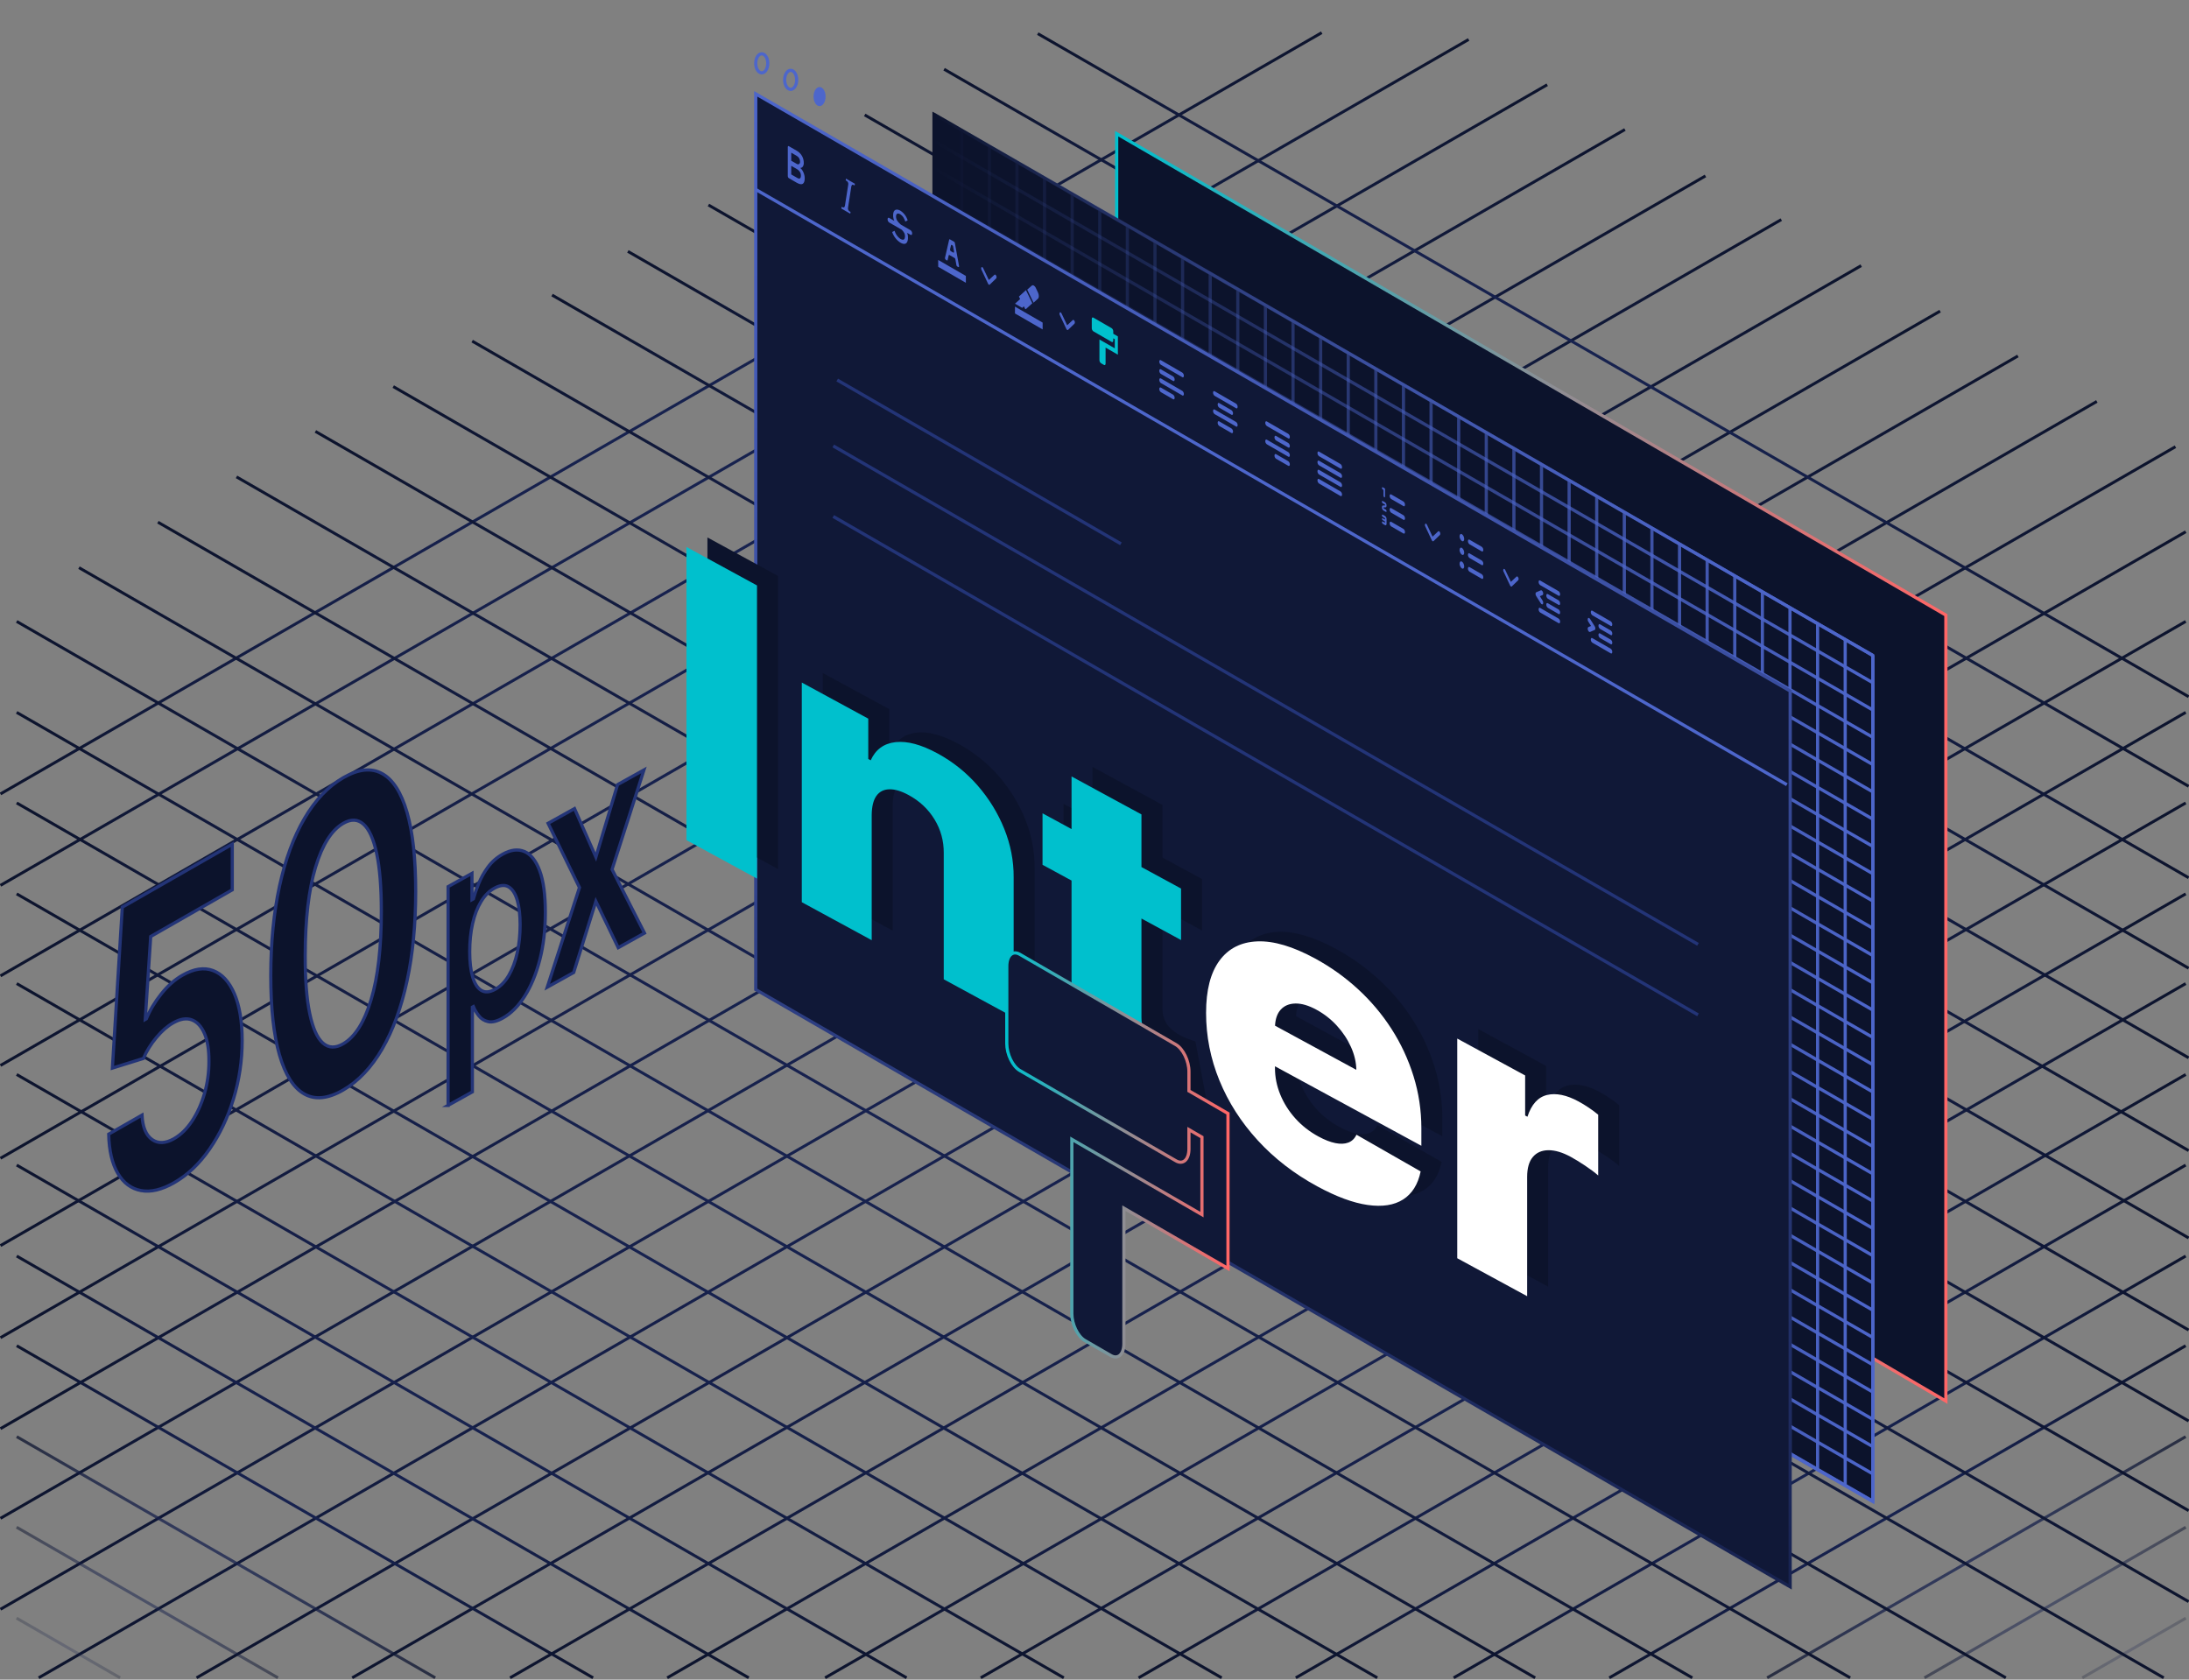 <svg xmlns="http://www.w3.org/2000/svg" width="688" height="528" viewBox="0 0 688 528">
    <rect x="0" y="0" width="688" height="528" fill="#808080" stroke="none"/>
    <defs>
        <linearGradient id="rkr0zupjna" x1="-.023%" x2="100.023%" y1="50%" y2="50%">
            <stop offset="0%" stop-color="#0C132C"/>
            <stop offset="15%" stop-color="#121B3F"/>
            <stop offset="32%" stop-color="#16204B"/>
            <stop offset="47%" stop-color="#17224F"/>
            <stop offset="65%" stop-color="#15204A"/>
            <stop offset="85%" stop-color="#111A3C"/>
            <stop offset="100%" stop-color="#0C132C"/>
        </linearGradient>
        <linearGradient id="he48u2q0ab" x1="-.024%" x2="100.024%" y1="50%" y2="50%">
            <stop offset="0%" stop-color="#0C132C"/>
            <stop offset="15%" stop-color="#121B3F"/>
            <stop offset="32%" stop-color="#16204B"/>
            <stop offset="47%" stop-color="#17224F"/>
            <stop offset="65%" stop-color="#15204A"/>
            <stop offset="85%" stop-color="#111A3C"/>
            <stop offset="100%" stop-color="#0C132C"/>
        </linearGradient>
        <linearGradient id="1aay85wkjc" x1="-.026%" x2="100.026%" y1="50.001%" y2="50.001%">
            <stop offset="0%" stop-color="#0C132C"/>
            <stop offset="15%" stop-color="#121B3F"/>
            <stop offset="32%" stop-color="#16204B"/>
            <stop offset="47%" stop-color="#17224F"/>
            <stop offset="65%" stop-color="#15204A"/>
            <stop offset="85%" stop-color="#111A3C"/>
            <stop offset="100%" stop-color="#0C132C"/>
        </linearGradient>
        <linearGradient id="dgehi00fgd" x1="-.027%" x2="100.027%" y1="50.001%" y2="50.001%">
            <stop offset="0%" stop-color="#0C132C"/>
            <stop offset="15%" stop-color="#121B3F"/>
            <stop offset="32%" stop-color="#16204B"/>
            <stop offset="47%" stop-color="#17224F"/>
            <stop offset="65%" stop-color="#15204A"/>
            <stop offset="85%" stop-color="#111A3C"/>
            <stop offset="100%" stop-color="#0C132C"/>
        </linearGradient>
        <linearGradient id="irqqbfmvse" x1="-.028%" x2="100.028%" y1="50%" y2="50%">
            <stop offset="0%" stop-color="#0C132C"/>
            <stop offset="15%" stop-color="#121B3F"/>
            <stop offset="32%" stop-color="#16204B"/>
            <stop offset="47%" stop-color="#17224F"/>
            <stop offset="65%" stop-color="#15204A"/>
            <stop offset="85%" stop-color="#111A3C"/>
            <stop offset="100%" stop-color="#0C132C"/>
        </linearGradient>
        <linearGradient id="m4zqn5cq9f" x1="-.029%" x2="100.029%" y1="50%" y2="50%">
            <stop offset="0%" stop-color="#0C132C"/>
            <stop offset="15%" stop-color="#121B3F"/>
            <stop offset="32%" stop-color="#16204B"/>
            <stop offset="47%" stop-color="#17224F"/>
            <stop offset="65%" stop-color="#15204A"/>
            <stop offset="85%" stop-color="#111A3C"/>
            <stop offset="100%" stop-color="#0C132C"/>
        </linearGradient>
        <linearGradient id="v1y7ajttwg" x1="-.031%" x2="100.031%" y1="50%" y2="50%">
            <stop offset="0%" stop-color="#0C132C"/>
            <stop offset="15%" stop-color="#121B3F"/>
            <stop offset="32%" stop-color="#16204B"/>
            <stop offset="47%" stop-color="#17224F"/>
            <stop offset="65%" stop-color="#15204A"/>
            <stop offset="85%" stop-color="#111A3C"/>
            <stop offset="100%" stop-color="#0C132C"/>
        </linearGradient>
        <linearGradient id="axd7szoq1h" x1="-.034%" x2="100.034%" y1="49.999%" y2="49.999%">
            <stop offset="0%" stop-color="#0C132C"/>
            <stop offset="15%" stop-color="#121B3F"/>
            <stop offset="32%" stop-color="#16204B"/>
            <stop offset="47%" stop-color="#17224F"/>
            <stop offset="65%" stop-color="#15204A"/>
            <stop offset="85%" stop-color="#111A3C"/>
            <stop offset="100%" stop-color="#0C132C"/>
        </linearGradient>
        <linearGradient id="l0dim9te8i" x1="-.022%" x2="100.022%" y1="50%" y2="50%">
            <stop offset="0%" stop-color="#0C132C"/>
            <stop offset="15%" stop-color="#121B3F"/>
            <stop offset="32%" stop-color="#16204B"/>
            <stop offset="47%" stop-color="#17224F"/>
            <stop offset="65%" stop-color="#15204A"/>
            <stop offset="85%" stop-color="#111A3C"/>
            <stop offset="100%" stop-color="#0C132C"/>
        </linearGradient>
        <linearGradient id="m8g27dp26j" x1="-.023%" x2="100.023%" y1="50%" y2="50%">
            <stop offset="0%" stop-color="#0C132C"/>
            <stop offset="15%" stop-color="#121B3F"/>
            <stop offset="32%" stop-color="#16204B"/>
            <stop offset="47%" stop-color="#17224F"/>
            <stop offset="65%" stop-color="#15204A"/>
            <stop offset="85%" stop-color="#111A3C"/>
            <stop offset="100%" stop-color="#0C132C"/>
        </linearGradient>
        <linearGradient id="nzulzpxkfk" x1="-.023%" x2="100.023%" y1="49.999%" y2="49.999%">
            <stop offset="0%" stop-color="#0C132C"/>
            <stop offset="15%" stop-color="#121B3F"/>
            <stop offset="32%" stop-color="#16204B"/>
            <stop offset="47%" stop-color="#17224F"/>
            <stop offset="65%" stop-color="#15204A"/>
            <stop offset="85%" stop-color="#111A3C"/>
            <stop offset="100%" stop-color="#0C132C"/>
        </linearGradient>
        <linearGradient id="a4v6tzigcl" x1="-.021%" x2="100.021%" y1="50%" y2="50%">
            <stop offset="0%" stop-color="#0C132C"/>
            <stop offset="15%" stop-color="#121B3F"/>
            <stop offset="32%" stop-color="#16204B"/>
            <stop offset="47%" stop-color="#17224F"/>
            <stop offset="65%" stop-color="#15204A"/>
            <stop offset="85%" stop-color="#111A3C"/>
            <stop offset="100%" stop-color="#0C132C"/>
        </linearGradient>
        <linearGradient id="napw19l4xm" x1="-.027%" x2="100.027%" y1="49.999%" y2="49.999%">
            <stop offset="0%" stop-color="#0C132C"/>
            <stop offset="15%" stop-color="#121B3F"/>
            <stop offset="32%" stop-color="#16204B"/>
            <stop offset="47%" stop-color="#17224F"/>
            <stop offset="65%" stop-color="#15204A"/>
            <stop offset="85%" stop-color="#111A3C"/>
            <stop offset="100%" stop-color="#0C132C"/>
        </linearGradient>
        <linearGradient id="t3m8cyguwn" x1="-.025%" x2="100.025%" y1="49.999%" y2="49.999%">
            <stop offset="0%" stop-color="#0C132C"/>
            <stop offset="15%" stop-color="#121B3F"/>
            <stop offset="32%" stop-color="#16204B"/>
            <stop offset="47%" stop-color="#17224F"/>
            <stop offset="65%" stop-color="#15204A"/>
            <stop offset="85%" stop-color="#111A3C"/>
            <stop offset="100%" stop-color="#0C132C"/>
        </linearGradient>
        <linearGradient id="4u1x2q7txo" x1="-.033%" x2="100.033%" y1="50%" y2="50%">
            <stop offset="0%" stop-color="#0C132C"/>
            <stop offset="15%" stop-color="#121B3F"/>
            <stop offset="32%" stop-color="#16204B"/>
            <stop offset="47%" stop-color="#17224F"/>
            <stop offset="65%" stop-color="#15204A"/>
            <stop offset="85%" stop-color="#111A3C"/>
            <stop offset="100%" stop-color="#0C132C"/>
        </linearGradient>
        <linearGradient id="dsbrt1dy8p" x1="-.03%" x2="100.029%" y1="49.999%" y2="49.999%">
            <stop offset="0%" stop-color="#0C132C"/>
            <stop offset="15%" stop-color="#121B3F"/>
            <stop offset="32%" stop-color="#16204B"/>
            <stop offset="47%" stop-color="#17224F"/>
            <stop offset="65%" stop-color="#15204A"/>
            <stop offset="85%" stop-color="#111A3C"/>
            <stop offset="100%" stop-color="#0C132C"/>
        </linearGradient>
        <linearGradient id="j162opdv6q" x1="-.043%" x2="100.042%" y1="50%" y2="50%">
            <stop offset="0%" stop-color="#0C132C"/>
            <stop offset="15%" stop-color="#121B3F"/>
            <stop offset="32%" stop-color="#16204B"/>
            <stop offset="47%" stop-color="#17224F"/>
            <stop offset="65%" stop-color="#15204A"/>
            <stop offset="85%" stop-color="#111A3C"/>
            <stop offset="100%" stop-color="#0C132C"/>
        </linearGradient>
        <linearGradient id="22v3tc6ubr" x1="-.038%" x2="100.036%" y1="49.999%" y2="49.999%">
            <stop offset="0%" stop-color="#0C132C"/>
            <stop offset="15%" stop-color="#121B3F"/>
            <stop offset="32%" stop-color="#16204B"/>
            <stop offset="47%" stop-color="#17224F"/>
            <stop offset="65%" stop-color="#15204A"/>
            <stop offset="85%" stop-color="#111A3C"/>
            <stop offset="100%" stop-color="#0C132C"/>
        </linearGradient>
        <linearGradient id="yn2ekmc8qs" x1="-.062%" x2="100.059%" y1="50%" y2="50%">
            <stop offset="0%" stop-color="#0C132C"/>
            <stop offset="15%" stop-color="#121B3F"/>
            <stop offset="32%" stop-color="#16204B"/>
            <stop offset="47%" stop-color="#17224F"/>
            <stop offset="65%" stop-color="#15204A"/>
            <stop offset="85%" stop-color="#111A3C"/>
            <stop offset="100%" stop-color="#0C132C"/>
        </linearGradient>
        <linearGradient id="6363bxhmct" x1="-.051%" x2="100.049%" y1="49.998%" y2="49.998%">
            <stop offset="0%" stop-color="#0C132C"/>
            <stop offset="15%" stop-color="#121B3F"/>
            <stop offset="32%" stop-color="#16204B"/>
            <stop offset="47%" stop-color="#17224F"/>
            <stop offset="65%" stop-color="#15204A"/>
            <stop offset="85%" stop-color="#111A3C"/>
            <stop offset="100%" stop-color="#0C132C"/>
        </linearGradient>
        <linearGradient id="25pt5yajqu" x1="-.109%" x2="100.104%" y1="49.996%" y2="49.996%">
            <stop offset="0%" stop-color="#0C132C"/>
            <stop offset="15%" stop-color="#121B3F"/>
            <stop offset="32%" stop-color="#16204B"/>
            <stop offset="47%" stop-color="#17224F"/>
            <stop offset="65%" stop-color="#15204A"/>
            <stop offset="85%" stop-color="#111A3C"/>
            <stop offset="100%" stop-color="#0C132C"/>
        </linearGradient>
        <linearGradient id="ypot2jnayv" x1="-.079%" x2="100.079%" y1="49.997%" y2="49.997%">
            <stop offset="0%" stop-color="#0C132C"/>
            <stop offset="15%" stop-color="#121B3F"/>
            <stop offset="32%" stop-color="#16204B"/>
            <stop offset="47%" stop-color="#17224F"/>
            <stop offset="65%" stop-color="#15204A"/>
            <stop offset="85%" stop-color="#111A3C"/>
            <stop offset="100%" stop-color="#0C132C"/>
        </linearGradient>
        <linearGradient id="pzlkucumcw" x1="-.439%" x2="100.439%" y1="50%" y2="50%">
            <stop offset="0%" stop-color="#0C132C"/>
            <stop offset="15%" stop-color="#121B3F"/>
            <stop offset="32%" stop-color="#16204B"/>
            <stop offset="47%" stop-color="#17224F"/>
            <stop offset="65%" stop-color="#15204A"/>
            <stop offset="85%" stop-color="#111A3C"/>
            <stop offset="100%" stop-color="#0C132C"/>
        </linearGradient>
        <linearGradient id="46h90whkwx" x1="-.174%" x2="100.174%" y1="49.993%" y2="49.993%">
            <stop offset="0%" stop-color="#0C132C"/>
            <stop offset="15%" stop-color="#121B3F"/>
            <stop offset="32%" stop-color="#16204B"/>
            <stop offset="47%" stop-color="#17224F"/>
            <stop offset="65%" stop-color="#15204A"/>
            <stop offset="85%" stop-color="#111A3C"/>
            <stop offset="100%" stop-color="#0C132C"/>
        </linearGradient>
        <linearGradient id="42dqijks5y" x1="-.025%" x2="100.025%" y1="50.001%" y2="50.001%">
            <stop offset="0%" stop-color="#0C132C"/>
            <stop offset="15%" stop-color="#121B3F"/>
            <stop offset="32%" stop-color="#16204B"/>
            <stop offset="47%" stop-color="#17224F"/>
            <stop offset="65%" stop-color="#15204A"/>
            <stop offset="85%" stop-color="#111A3C"/>
            <stop offset="100%" stop-color="#0C132C"/>
        </linearGradient>
        <linearGradient id="2lza6soi9z" x1="-.026%" x2="100.026%" y1="50.001%" y2="50.001%">
            <stop offset="0%" stop-color="#0C132C"/>
            <stop offset="15%" stop-color="#121B3F"/>
            <stop offset="32%" stop-color="#16204B"/>
            <stop offset="47%" stop-color="#17224F"/>
            <stop offset="65%" stop-color="#15204A"/>
            <stop offset="85%" stop-color="#111A3C"/>
            <stop offset="100%" stop-color="#0C132C"/>
        </linearGradient>
        <linearGradient id="rzqeznnw5A" x1="-.028%" x2="100.028%" y1="50.001%" y2="50.001%">
            <stop offset="0%" stop-color="#0C132C"/>
            <stop offset="15%" stop-color="#121B3F"/>
            <stop offset="32%" stop-color="#16204B"/>
            <stop offset="47%" stop-color="#17224F"/>
            <stop offset="65%" stop-color="#15204A"/>
            <stop offset="85%" stop-color="#111A3C"/>
            <stop offset="100%" stop-color="#0C132C"/>
        </linearGradient>
        <linearGradient id="vutfs1oqfB" x1="-.029%" x2="100.029%" y1="50.001%" y2="50.001%">
            <stop offset="0%" stop-color="#0C132C"/>
            <stop offset="15%" stop-color="#121B3F"/>
            <stop offset="32%" stop-color="#16204B"/>
            <stop offset="47%" stop-color="#17224F"/>
            <stop offset="65%" stop-color="#15204A"/>
            <stop offset="85%" stop-color="#111A3C"/>
            <stop offset="100%" stop-color="#0C132C"/>
        </linearGradient>
        <linearGradient id="jucz4rxz9C" x1="-.031%" x2="100.031%" y1="50.001%" y2="50.001%">
            <stop offset="0%" stop-color="#0C132C"/>
            <stop offset="15%" stop-color="#121B3F"/>
            <stop offset="32%" stop-color="#16204B"/>
            <stop offset="47%" stop-color="#17224F"/>
            <stop offset="65%" stop-color="#15204A"/>
            <stop offset="85%" stop-color="#111A3C"/>
            <stop offset="100%" stop-color="#0C132C"/>
        </linearGradient>
        <linearGradient id="cj3o147k9D" x1="-.032%" x2="100.032%" y1="50%" y2="50%">
            <stop offset="0%" stop-color="#0C132C"/>
            <stop offset="15%" stop-color="#121B3F"/>
            <stop offset="32%" stop-color="#16204B"/>
            <stop offset="47%" stop-color="#17224F"/>
            <stop offset="65%" stop-color="#15204A"/>
            <stop offset="85%" stop-color="#111A3C"/>
            <stop offset="100%" stop-color="#0C132C"/>
        </linearGradient>
        <linearGradient id="2wyekf6xeE" x1="-.034%" x2="100.034%" y1="50%" y2="50%">
            <stop offset="0%" stop-color="#0C132C"/>
            <stop offset="15%" stop-color="#121B3F"/>
            <stop offset="32%" stop-color="#16204B"/>
            <stop offset="47%" stop-color="#17224F"/>
            <stop offset="65%" stop-color="#15204A"/>
            <stop offset="85%" stop-color="#111A3C"/>
            <stop offset="100%" stop-color="#0C132C"/>
        </linearGradient>
        <linearGradient id="sdz5k01uzF" x1="-.037%" x2="100.037%" y1="50.001%" y2="50.001%">
            <stop offset="0%" stop-color="#0C132C"/>
            <stop offset="15%" stop-color="#121B3F"/>
            <stop offset="32%" stop-color="#16204B"/>
            <stop offset="47%" stop-color="#17224F"/>
            <stop offset="65%" stop-color="#15204A"/>
            <stop offset="85%" stop-color="#111A3C"/>
            <stop offset="100%" stop-color="#0C132C"/>
        </linearGradient>
        <linearGradient id="yw4tr7ps1G" x1="-.039%" x2="100.039%" y1="50%" y2="50%">
            <stop offset="0%" stop-color="#0C132C"/>
            <stop offset="15%" stop-color="#121B3F"/>
            <stop offset="32%" stop-color="#16204B"/>
            <stop offset="47%" stop-color="#17224F"/>
            <stop offset="65%" stop-color="#15204A"/>
            <stop offset="85%" stop-color="#111A3C"/>
            <stop offset="100%" stop-color="#0C132C"/>
        </linearGradient>
        <linearGradient id="p0as3d1ueH" x1="-.023%" x2="100.023%" y1="50%" y2="50%">
            <stop offset="0%" stop-color="#0C132C"/>
            <stop offset="15%" stop-color="#121B3F"/>
            <stop offset="32%" stop-color="#16204B"/>
            <stop offset="47%" stop-color="#17224F"/>
            <stop offset="65%" stop-color="#15204A"/>
            <stop offset="85%" stop-color="#111A3C"/>
            <stop offset="100%" stop-color="#0C132C"/>
        </linearGradient>
        <linearGradient id="9tyrm06izI" x1="-.024%" x2="100.024%" y1="50.001%" y2="50.001%">
            <stop offset="0%" stop-color="#0C132C"/>
            <stop offset="15%" stop-color="#121B3F"/>
            <stop offset="32%" stop-color="#16204B"/>
            <stop offset="47%" stop-color="#17224F"/>
            <stop offset="65%" stop-color="#15204A"/>
            <stop offset="85%" stop-color="#111A3C"/>
            <stop offset="100%" stop-color="#0C132C"/>
        </linearGradient>
        <linearGradient id="wp052yg3qJ" x1="-.024%" x2="100.024%" y1="50.001%" y2="50.001%">
            <stop offset="0%" stop-color="#0C132C"/>
            <stop offset="15%" stop-color="#121B3F"/>
            <stop offset="32%" stop-color="#16204B"/>
            <stop offset="47%" stop-color="#17224F"/>
            <stop offset="65%" stop-color="#15204A"/>
            <stop offset="85%" stop-color="#111A3C"/>
            <stop offset="100%" stop-color="#0C132C"/>
        </linearGradient>
        <linearGradient id="hw7zfwtxiK" x1="-.023%" x2="100.023%" y1="50.001%" y2="50.001%">
            <stop offset="0%" stop-color="#0C132C"/>
            <stop offset="15%" stop-color="#121B3F"/>
            <stop offset="32%" stop-color="#16204B"/>
            <stop offset="47%" stop-color="#17224F"/>
            <stop offset="65%" stop-color="#15204A"/>
            <stop offset="85%" stop-color="#111A3C"/>
            <stop offset="100%" stop-color="#0C132C"/>
        </linearGradient>
        <linearGradient id="2o6ub1xgdL" x1="-.03%" x2="100.03%" y1="49.999%" y2="49.999%">
            <stop offset="0%" stop-color="#0C132C"/>
            <stop offset="15%" stop-color="#121B3F"/>
            <stop offset="32%" stop-color="#16204B"/>
            <stop offset="47%" stop-color="#17224F"/>
            <stop offset="65%" stop-color="#15204A"/>
            <stop offset="85%" stop-color="#111A3C"/>
            <stop offset="100%" stop-color="#0C132C"/>
        </linearGradient>
        <linearGradient id="56xiar9glM" x1="-.043%" x2="100.043%" y1="50%" y2="50%">
            <stop offset="0%" stop-color="#0C132C"/>
            <stop offset="15%" stop-color="#121B3F"/>
            <stop offset="32%" stop-color="#16204B"/>
            <stop offset="47%" stop-color="#17224F"/>
            <stop offset="65%" stop-color="#15204A"/>
            <stop offset="85%" stop-color="#111A3C"/>
            <stop offset="100%" stop-color="#0C132C"/>
        </linearGradient>
        <linearGradient id="dkatmq86lN" x1="-.038%" x2="100.038%" y1="49.999%" y2="49.999%">
            <stop offset="0%" stop-color="#0C132C"/>
            <stop offset="15%" stop-color="#121B3F"/>
            <stop offset="32%" stop-color="#16204B"/>
            <stop offset="47%" stop-color="#17224F"/>
            <stop offset="65%" stop-color="#15204A"/>
            <stop offset="85%" stop-color="#111A3C"/>
            <stop offset="100%" stop-color="#0C132C"/>
        </linearGradient>
        <linearGradient id="6wyjlpsh0O" x1="-.062%" x2="100.062%" y1="50%" y2="50%">
            <stop offset="0%" stop-color="#0C132C"/>
            <stop offset="15%" stop-color="#121B3F"/>
            <stop offset="32%" stop-color="#16204B"/>
            <stop offset="47%" stop-color="#17224F"/>
            <stop offset="65%" stop-color="#15204A"/>
            <stop offset="85%" stop-color="#111A3C"/>
            <stop offset="100%" stop-color="#0C132C"/>
        </linearGradient>
        <linearGradient id="cm2kxpo06P" x1="-.049%" x2="100.051%" y1="49.998%" y2="49.998%">
            <stop offset="0%" stop-color="#0C132C"/>
            <stop offset="15%" stop-color="#121B3F"/>
            <stop offset="32%" stop-color="#16204B"/>
            <stop offset="47%" stop-color="#17224F"/>
            <stop offset="65%" stop-color="#15204A"/>
            <stop offset="85%" stop-color="#111A3C"/>
            <stop offset="100%" stop-color="#0C132C"/>
        </linearGradient>
        <linearGradient id="3mjl3wmkjQ" x1="-.104%" x2="100.109%" y1="49.996%" y2="49.996%">
            <stop offset="0%" stop-color="#0C132C"/>
            <stop offset="15%" stop-color="#121B3F"/>
            <stop offset="32%" stop-color="#16204B"/>
            <stop offset="47%" stop-color="#17224F"/>
            <stop offset="65%" stop-color="#15204A"/>
            <stop offset="85%" stop-color="#111A3C"/>
            <stop offset="100%" stop-color="#0C132C"/>
        </linearGradient>
        <linearGradient id="6y38nh1onR" x1="-.075%" x2="100.079%" y1="49.997%" y2="49.997%">
            <stop offset="0%" stop-color="#0C132C"/>
            <stop offset="15%" stop-color="#121B3F"/>
            <stop offset="32%" stop-color="#16204B"/>
            <stop offset="47%" stop-color="#17224F"/>
            <stop offset="65%" stop-color="#15204A"/>
            <stop offset="85%" stop-color="#111A3C"/>
            <stop offset="100%" stop-color="#0C132C"/>
        </linearGradient>
        <linearGradient id="8bv54x0rfS" x1="0%" x2="100%" y1="50%" y2="50%">
            <stop offset="0%" stop-color="#00C0CD"/>
            <stop offset="5%" stop-color="#0DBBC8"/>
            <stop offset="53%" stop-color="#8E8E94"/>
            <stop offset="85%" stop-color="#DF7173"/>
            <stop offset="100%" stop-color="#F66"/>
        </linearGradient>
        <linearGradient id="q8bphgqooT" x1="-.105%" x2="100.103%" y1="50.005%" y2="50.005%">
            <stop offset="0%" stop-color="#0C132C"/>
            <stop offset="58%" stop-color="#33458B"/>
            <stop offset="100%" stop-color="#4D66CB"/>
        </linearGradient>
        <linearGradient id="mz13x6ithU" x1="-.053%" x2="100.051%" y1="50%" y2="50%">
            <stop offset="0%" stop-color="#4D66CB" stop-opacity="0"/>
            <stop offset="67%" stop-color="#4D66CB" stop-opacity=".68"/>
            <stop offset="100%" stop-color="#4D66CB"/>
        </linearGradient>
        <linearGradient id="z573cl3riV" x1="-.046%" x2="100.051%" y1="49.998%" y2="49.998%">
            <stop offset="0%" stop-color="#4D66CB" stop-opacity="0"/>
            <stop offset="67%" stop-color="#4D66CB" stop-opacity=".68"/>
            <stop offset="100%" stop-color="#4D66CB"/>
        </linearGradient>
        <linearGradient id="fu2a3zj1uW" x1="-.046%" x2="100.051%" y1="50%" y2="50%">
            <stop offset="0%" stop-color="#4D66CB" stop-opacity="0"/>
            <stop offset="67%" stop-color="#4D66CB" stop-opacity=".68"/>
            <stop offset="100%" stop-color="#4D66CB"/>
        </linearGradient>
        <linearGradient id="tk2lgepxtX" x1="50.001%" x2="50.001%" y1="100.115%" y2="-.114%">
            <stop offset="0%" stop-color="#17224F"/>
            <stop offset="31%" stop-color="#293979"/>
            <stop offset="78%" stop-color="#4359B4"/>
            <stop offset="100%" stop-color="#4D66CB"/>
        </linearGradient>
        <linearGradient id="6krwlzgneY" x1="0%" x2="100%" y1="50%" y2="50%">
            <stop offset="0%" stop-color="#00C0CD"/>
            <stop offset="5%" stop-color="#0DBBC8"/>
            <stop offset="53%" stop-color="#8E8E94"/>
            <stop offset="85%" stop-color="#DF7173"/>
            <stop offset="100%" stop-color="#F66"/>
        </linearGradient>
    </defs>
    <g fill="none" fill-rule="evenodd">
        <g>
            <g stroke-width=".91">
                <path stroke="url(#rkr0zupjna)" d="M609.774 87.799L568.606 111.523 543.657 125.899 519.229 139.971 494.286 154.347 469.591 168.58 445.163 182.652 419.854 197.245 419.848 197.245 396.028 210.97 370.911 225.439 346.099 239.734 321.646 253.831 296.834 268.126 272.133 282.359 247.32 296.655 222.867 310.752 198.055 325.047 173.36 339.28 148.547 353.569 124.088 367.666 99.282 381.961 74.587 396.201 74.581 396.201 49.768 410.496 25.309 424.587 0.143 439.093" transform="translate(0 10)"/>
                <path stroke="url(#he48u2q0ab)" d="M584.968 73.503L543.799 97.228 518.85 111.604 494.422 125.676 469.473 140.051 444.785 154.279 420.357 168.357 395.041 182.95 371.216 196.675 346.099 211.143 321.292 225.439 296.834 239.536 272.033 253.831 247.32 268.064 222.52 282.359 222.513 282.359 198.055 296.456 173.248 310.752 148.553 324.985 148.547 324.985 123.747 339.28 99.282 353.371 99.276 353.371 74.475 367.666 49.774 381.899 24.962 396.201 0.143 410.502" transform="translate(0 10)"/>
                <path stroke="url(#1aay85wkjc)" d="M559.851 59.035L518.689 82.753 493.733 97.128 469.305 111.207 444.362 125.583 419.668 139.81 395.24 153.888 369.924 168.475 346.099 182.2 320.988 196.675 296.175 210.97 271.717 225.061 246.916 239.356 222.209 253.589 197.403 267.891 172.938 281.981 148.131 296.277 123.436 310.51 98.63 324.799 98.624 324.799 74.165 338.902 49.365 353.197 24.664 367.431 0.143 381.558" transform="translate(0 10)"/>
                <path stroke="url(#dgehi00fgd)" d="M536.025 45.303L494.863 69.021 469.908 83.404 445.48 97.482 420.537 111.858 395.842 126.079 371.414 140.157 346.099 154.743 322.28 168.475 297.163 182.95 272.35 197.245 247.897 211.336 223.091 225.625 198.384 239.864 173.577 254.159 149.118 268.256 124.312 282.552 124.306 282.552 99.611 296.779 74.804 311.074 50.339 325.171 25.539 339.466 0.143 354.102" transform="translate(0 10)"/>
                <path stroke="url(#irqqbfmvse)" d="M510.716 30.717L469.548 54.441 444.598 68.817 420.171 82.889 395.221 97.265 370.533 111.492 346.099 125.57 320.789 140.157 296.964 153.888 271.847 168.357 247.04 182.652 222.582 196.749 197.775 211.044 173.068 225.278 148.268 239.573 148.262 239.573 123.803 253.67 98.996 267.959 98.99 267.959 74.302 282.198 49.495 296.494 25.03 310.584 25.024 310.584 0.143 324.929" transform="translate(0 10)"/>
                <path stroke="url(#m4zqn5cq9f)" d="M486.282 16.639L445.12 40.363 420.171 54.739 395.737 68.817 370.794 83.187 346.099 97.42 321.671 111.492 296.362 126.079 272.536 139.81 247.419 154.279 222.613 168.58 198.154 182.671 173.347 196.966 173.341 196.966 148.64 211.199 123.834 225.495 123.828 225.495 99.375 239.591 74.569 253.887 74.562 253.887 49.868 268.114 49.861 268.114 25.055 282.409 0.143 296.766" transform="translate(0 10)"/>
                <path stroke="url(#v1y7ajttwg)" d="M461.593 2.411L420.425 26.136 395.476 40.512 371.048 54.584 346.099 68.959 321.41 83.187 296.983 97.265 271.667 111.858 247.841 125.583 222.731 140.051 197.918 154.347 173.459 168.45 173.453 168.45 148.659 182.739 123.952 196.972 99.145 211.267 99.139 211.267 74.68 225.358 74.674 225.358 49.874 239.66 25.179 253.893 0.143 268.318" transform="translate(0 10)"/>
                <path stroke="url(#axd7szoq1h)" d="M0.143 239.567L24.931 225.284 49.737 210.995 74.202 196.892 99.002 182.596 123.716 168.363 148.516 154.074 172.975 139.971 197.781 125.676 222.898 111.207 246.724 97.482 272.039 82.889 296.467 68.817 321.156 54.59 346.105 40.214 370.533 26.136 395.482 11.76 415.414 0.273" transform="translate(0 10)"/>
                <path stroke="url(#l0dim9te8i)" d="M659.039 116.185L617.871 139.909 617.865 139.909 592.922 154.285 568.494 168.363 543.545 182.739 518.856 196.966 494.429 211.044 469.113 225.625 445.288 239.356 420.171 253.831 395.37 268.126 370.905 282.217 346.099 296.512 321.398 310.752 296.591 325.047 272.133 339.138 247.32 353.433 222.625 367.666 197.819 381.961 173.36 396.058 148.553 410.354 148.547 410.354 123.846 424.587 99.04 438.882 99.034 438.882 74.581 452.979 49.768 467.274 25.055 481.514 0.143 495.871" transform="translate(0 10)"/>
                <path stroke="url(#m8g27dp26j)" d="M634.233 101.896L593.071 125.614 568.115 139.989 543.688 154.074 518.745 168.45 494.05 182.671 469.622 196.749 444.306 211.336 420.487 225.061 395.37 239.536 370.564 253.831 370.558 253.831 346.099 267.928 321.298 282.217 296.591 296.456 271.785 310.752 247.326 324.848 247.32 324.848 222.52 339.144 197.825 353.371 197.819 353.371 173.012 367.666 148.547 381.763 123.747 396.058 99.046 410.292 74.227 424.587 49.774 438.677 49.768 438.677 24.968 452.979 0.143 467.287" transform="translate(0 10)"/>
                <path stroke="url(#nzulzpxkfk)" d="M686.975 157.155L61.771 517.419" transform="translate(0 10)"/>
                <path stroke="url(#a4v6tzigcl)" d="M12.158 517.413L24.949 510.042 49.756 495.747 74.475 481.507 99.282 467.212 123.734 453.115 148.547 438.82 173.254 424.587 198.061 410.292 222.52 396.195 247.326 381.899 272.027 367.666 296.834 353.371 321.292 339.28 346.105 324.985 370.806 310.752 395.612 296.456 420.071 282.359 444.878 268.064 469.995 253.589 493.82 239.864 519.136 225.278 543.563 211.199 568.252 196.972 593.201 182.596 617.629 168.518 642.572 154.148 683.74 130.424" transform="translate(0 10)"/>
                <path stroke="url(#napw19l4xm)" d="M686.969 213.939L160.314 517.419" transform="translate(0 10)"/>
                <path stroke="url(#t3m8cyguwn)" d="M686.963 185.349L110.695 517.419" transform="translate(0 10)"/>
                <path stroke="url(#4u1x2q7txo)" d="M686.963 270.99L259.323 517.419" transform="translate(0 10)"/>
                <path stroke="url(#dsbrt1dy8p)" d="M686.963 242.406L209.703 517.419" transform="translate(0 10)"/>
                <path stroke="url(#j162opdv6q)" d="M686.963 327.774L357.853 517.419" transform="translate(0 10)"/>
                <path stroke="url(#22v3tc6ubr)" d="M686.957 299.19L308.24 517.419" transform="translate(0 10)"/>
                <path stroke="url(#yn2ekmc8qs)" d="M686.957 384.844L456.88 517.419" transform="translate(0 10)"/>
                <path stroke="url(#6363bxhmct)" d="M686.951 356.247L407.261 517.419" transform="translate(0 10)"/>
                <path stroke="url(#25pt5yajqu)" d="M686.951 441.622L555.411 517.419" opacity=".75" transform="translate(0 10)"/>
                <path stroke="url(#ypot2jnayv)" d="M686.944 413.032L505.798 517.419" transform="translate(0 10)"/>
                <path stroke="url(#pzlkucumcw)" d="M686.988 498.673L654.463 517.419" opacity=".25" transform="translate(0 10)"/>
                <path stroke="url(#46h90whkwx)" d="M686.982 470.089L604.85 517.419" opacity=".5" transform="translate(0 10)"/>
                <path stroke="url(#42dqijks5y)" d="M123.598 111.523L148.541 125.899 172.975 139.971 197.918 154.347 222.613 168.58 247.04 182.652 272.35 197.245 296.175 210.97 321.292 225.439 346.099 239.734 370.558 253.831 370.564 253.831 395.37 268.126 420.071 282.359 444.878 296.655 469.336 310.752 494.149 325.047 518.844 339.28 543.657 353.569 568.115 367.666 592.922 381.961 617.617 396.201 617.623 396.201 642.436 410.496 666.894 424.587 687.894 436.688" transform="translate(0 10)"/>
                <path stroke="url(#2lza6soi9z)" d="M148.404 97.228L173.354 111.604 197.781 125.676 222.731 140.051 247.419 154.279 271.847 168.357 297.163 182.95 320.988 196.675 346.099 211.143 370.911 225.439 395.37 239.536 420.171 253.831 444.878 268.064 469.684 282.359 469.69 282.359 494.149 296.456 518.956 310.752 543.65 324.985 543.657 324.985 568.457 339.28 592.922 353.371 617.728 367.666 642.429 381.899 667.242 396.201 687.894 408.097" transform="translate(0 10)"/>
                <path stroke="url(#rzqeznnw5A)" d="M173.515 82.753L198.471 97.128 222.898 111.207 247.841 125.583 272.536 139.81 296.964 153.888 322.28 168.475 346.099 182.2 371.216 196.675 396.028 210.97 420.487 225.061 445.288 239.356 469.995 253.589 494.801 267.891 519.266 281.981 544.073 296.277 568.767 310.51 593.574 324.799 593.58 324.799 618.039 338.902 642.839 353.197 667.54 367.431 687.894 379.153" transform="translate(0 10)"/>
                <path stroke="url(#vutfs1oqfB)" d="M197.341 69.021L222.29 83.404 246.724 97.482 271.667 111.858 296.362 126.079 320.789 140.157 346.099 154.743 369.924 168.475 395.041 182.95 419.848 197.245 419.854 197.245 444.306 211.336 469.113 225.625 493.82 239.864 518.627 254.159 543.085 268.256 567.892 282.552 567.898 282.552 592.593 296.779 617.399 311.074 641.864 325.171 666.665 339.466 687.894 351.697" transform="translate(0 10)"/>
                <path stroke="url(#jucz4rxz9C)" d="M222.662 54.441L247.605 68.817 272.033 82.889 296.983 97.265 321.671 111.492 346.099 125.57 371.414 140.157 395.24 153.888 420.357 168.357 445.163 182.652 469.622 196.749 494.429 211.044 519.136 225.278 543.936 239.573 543.942 239.573 568.401 253.67 593.208 267.959 593.214 267.959 617.902 282.198 642.709 296.494 667.174 310.584 687.894 322.524" transform="translate(0 10)"/>
                <path stroke="url(#cj3o147k9D)" d="M247.084 40.363L272.033 54.739 296.467 68.817 321.41 83.187 346.099 97.42 370.533 111.492 395.842 126.079 419.668 139.81 444.785 154.279 469.591 168.58 494.05 182.671 518.856 196.966 543.563 211.199 568.37 225.495 568.376 225.495 592.829 239.591 617.635 253.887 617.641 253.887 642.336 268.114 642.342 268.114 667.149 282.409 687.894 294.367" transform="translate(0 10)"/>
                <path stroke="url(#2wyekf6xeE)" d="M271.779 26.136L296.728 40.512 321.156 54.584 346.099 68.959 370.794 83.187 395.221 97.265 420.537 111.858 444.362 125.583 469.473 140.051 494.286 154.347 518.745 168.45 543.545 182.739 568.252 196.972 593.058 211.267 593.065 211.267 617.523 225.358 617.53 225.358 642.33 239.66 667.025 253.893 687.894 265.919" transform="translate(0 10)"/>
                <path stroke="url(#sdz5k01uzF)" d="M296.728 11.76L321.671 26.136 346.099 40.208 371.048 54.584 395.737 68.817 420.171 82.889 445.48 97.482 469.305 111.207 494.422 125.676 519.229 139.971 543.688 154.074 568.494 168.363 593.201 182.596 618.002 196.892 618.008 196.898 642.467 210.988 667.273 225.284 667.279 225.284 687.894 237.168" transform="translate(0 10)"/>
                <path stroke="url(#yw4tr7ps1G)" d="M687.894 209.011L666.901 196.91 642.436 182.819 617.629 168.524 592.922 154.285 568.122 139.989 543.663 125.899 518.85 111.604 493.733 97.128 469.914 83.404 444.598 68.817 420.171 54.739 395.476 40.512 370.533 26.136 346.105 12.057 326.167 0.57" transform="translate(0 10)"/>
                <path stroke="url(#p0as3d1ueH)" d="M687.894 493.472L667.149 481.514 642.436 467.274 617.623 452.979 593.164 438.882 568.358 424.587 543.657 410.354 543.65 410.354 518.844 396.058 494.385 381.961 469.579 367.666 444.878 353.433 420.071 339.138 395.612 325.047 370.806 310.752 346.099 296.512 321.298 282.217 296.834 268.126 272.033 253.831 246.916 239.356 223.091 225.625 197.775 211.044 173.347 196.966 173.341 196.966 148.659 182.739 123.71 168.363 99.282 154.285 74.333 139.909" transform="translate(0 10)"/>
                <path stroke="url(#9tyrm06izI)" d="M99.133 125.614L124.088 139.989 148.516 154.074 173.453 168.45 173.459 168.45 198.154 182.671 222.582 196.749 247.897 211.336 271.717 225.061 296.834 239.536 321.646 253.831 346.099 267.928 370.905 282.217 395.612 296.456 420.419 310.752 444.878 324.848 469.684 339.144 494.379 353.371 494.385 353.371 519.192 367.666 543.657 381.763 568.457 396.058 593.158 410.292 617.977 424.587 642.429 438.677 642.436 438.677 667.236 452.979 687.894 464.875" transform="translate(0 10)"/>
                <path stroke="url(#wp052yg3qJ)" d="M24.819 168.444L49.768 182.819 74.196 196.898 99.139 211.267 99.145 211.267 123.828 225.495 123.834 225.495 148.262 239.573 173.577 254.159 197.403 267.891 222.513 282.359 222.52 282.359 247.32 296.655 271.785 310.752 296.591 325.047 321.292 339.28 346.105 353.575 370.564 367.666 395.37 381.961 420.065 396.195 444.878 410.49 469.336 424.587 494.143 438.882 518.844 453.115 543.657 467.411 568.115 481.501 592.922 495.797 617.641 510.042 630.433 517.413" transform="translate(0 10)"/>
                <path stroke="url(#hw7zfwtxiK)" d="M49.632 154.148L74.575 168.518 99.002 182.596 123.952 196.972 148.64 211.199 173.068 225.278 198.384 239.864 222.209 253.589 247.32 268.064 272.133 282.359 296.591 296.456 321.398 310.752 346.105 324.985 370.911 339.28 395.37 353.371 420.177 367.666 444.878 381.899 469.684 396.195 494.143 410.292 518.949 424.587 543.657 438.82 568.463 453.115 592.922 467.212 617.728 481.507 642.448 495.747 667.254 510.042 680.046 517.413" transform="translate(0 10)"/>
                <path stroke="url(#napw19l4xm)" d="M531.89 517.419L5.235 213.939" transform="translate(0 10)"/>
                <path stroke="url(#t3m8cyguwn)" d="M581.509 517.419L5.241 185.349" transform="translate(0 10)"/>
                <path stroke="url(#4u1x2q7txo)" d="M432.881 517.419L5.241 270.99" transform="translate(0 10)"/>
                <path stroke="url(#2o6ub1xgdL)" d="M482.5 517.419L5.247 242.406" transform="translate(0 10)"/>
                <path stroke="url(#56xiar9glM)" d="M334.351 517.419L5.247 327.774" transform="translate(0 10)"/>
                <path stroke="url(#dkatmq86lN)" d="M383.964 517.419L5.253 299.19" transform="translate(0 10)"/>
                <path stroke="url(#6wyjlpsh0O)" d="M235.323 517.419L5.253 384.844" transform="translate(0 10)"/>
                <path stroke="url(#cm2kxpo06P)" d="M284.943 517.419L5.253 356.247" transform="translate(0 10)"/>
                <path stroke="url(#3mjl3wmkjQ)" d="M136.793 517.419L5.253 441.622" opacity=".75" transform="translate(0 10)"/>
                <path stroke="url(#6y38nh1onR)" d="M186.406 517.419L5.259 413.032" transform="translate(0 10)"/>
                <path stroke="url(#pzlkucumcw)" d="M37.741 517.419L5.216 498.673" opacity=".25" transform="translate(0 10)"/>
                <path stroke="url(#46h90whkwx)" d="M87.354 517.419L5.222 470.089" opacity=".5" transform="translate(0 10)"/>
            </g>
            <g fill="#0C132C" stroke="#233477">
                <path d="M20.568 130.326c-3.878 2.22-7.351 3.042-10.415 2.47-3.065-.571-5.493-2.379-7.287-5.42C1.07 124.338.116 120.233 0 115.062l10.473-5.993c.194 3.771 1.25 6.332 3.171 7.683 1.92 1.35 4.228 1.255 6.924-.289 2.113-1.209 3.995-3.056 5.644-5.539 1.648-2.483 2.948-5.368 3.899-8.655.95-3.285 1.415-6.678 1.396-10.18.019-3.584-.456-6.485-1.426-8.704-.97-2.217-2.298-3.637-3.985-4.258-1.688-.62-3.627-.304-5.819.949-1.784.992-3.539 2.52-5.266 4.585-1.727 2.066-3.094 4.266-4.1 6.598l-9.748 3.035 3.113-50.58L38.84 23.937v14.326L13.208 52.928 11.49 79.003l.35-.199c1.104-2.697 2.666-5.307 4.683-7.833 2.018-2.525 4.228-4.476 6.633-5.853 3.608-2.063 6.827-2.557 9.658-1.482 2.832 1.076 5.064 3.503 6.693 7.285 1.628 3.781 2.443 8.706 2.443 14.775 0 6.254-.908 12.343-2.72 18.263-1.814 5.92-4.324 11.193-7.535 15.817-3.21 4.626-6.92 8.141-11.128 10.55M73.714 86.655c3.695-2.14 6.614-6.763 8.761-13.87C84.62 65.68 85.693 56.417 85.693 45c0-7.548-.49-13.608-1.471-18.175-.981-4.569-2.369-7.642-4.158-9.22-1.79-1.577-3.906-1.658-6.35-.243-3.674 2.128-6.58 6.743-8.717 13.843-2.135 7.101-3.213 16.32-3.232 27.654-.02 7.593.457 13.691 1.428 18.295.971 4.604 2.352 7.695 4.142 9.273 1.79 1.579 3.916 1.654 6.379.228m0 14.527c-4.753 2.753-8.828 3.171-12.224 1.254-3.396-1.914-6.003-6.02-7.821-12.316-1.819-6.295-2.728-14.625-2.728-24.99.018-10.377.937-19.736 2.756-28.076 1.819-8.34 4.425-15.412 7.823-21.215 3.396-5.804 7.462-10.077 12.194-12.819C78.448.28 82.518-.16 85.924 1.703c3.407 1.864 6.018 5.92 7.837 12.17 1.818 6.249 2.727 14.54 2.727 24.874 0 10.397-.909 19.796-2.727 28.197-1.819 8.403-4.427 15.52-7.822 21.356-3.396 5.835-7.472 10.13-12.225 12.882M113.468 57.719c0 3.206.309 5.85.928 7.929.618 2.08 1.513 3.482 2.686 4.202 1.17.72 2.593.636 4.266-.257 1.748-.929 3.21-2.401 4.388-4.418 1.179-2.015 2.07-4.393 2.674-7.135.603-2.742.906-5.663.906-8.761 0-3.077-.297-5.65-.895-7.72-.596-2.072-1.484-3.47-2.663-4.198-1.178-.728-2.648-.623-4.41.314-1.688.9-3.121 2.32-4.3 4.26-1.179 1.94-2.07 4.254-2.674 6.942-.605 2.69-.906 5.636-.906 8.842h0zm-6.792 48.294V37.255l7.504-4.175v8.268l.442-.245c.394-1.434.95-3.04 1.666-4.817.716-1.777 1.686-3.499 2.909-5.168 1.222-1.666 2.782-3.028 4.68-4.084 2.5-1.391 4.76-1.666 6.776-.824 2.016.843 3.618 2.85 4.806 6.019 1.187 3.17 1.781 7.533 1.781 13.09 0 5.49-.583 10.481-1.75 14.972-1.166 4.49-2.754 8.304-4.763 11.44-2.01 3.137-4.286 5.413-6.83 6.827-1.855 1.032-3.393 1.411-4.615 1.136-1.224-.274-2.204-.885-2.941-1.831-.738-.945-1.311-1.913-1.72-2.902l-.314.176v26.63l-7.631 4.246zM146.411 12.718L153.122 27.949 159.94 5.187 168.231.572 158.209 31.84 168.404 51.855 160.157 56.446 153.122 41.864 146.151 64.242 137.84 68.869 147.969 37.54 138.1 17.345z" transform="translate(34.16 241.462)"/>
            </g>
            <path fill="#0C132C" fill-rule="nonzero" stroke="url(#8bv54x0rfS)" d="M611.581 193.36L611.581 440.43 350.973 287.715 350.973 42.032z"/>
            <g>
                <path fill="#0C132C" fill-rule="nonzero" stroke="url(#q8bphgqooT)" d="M295.381 170.54L295.381 436.5 286.954 431.65 278.516 426.801 270.096 421.952 261.657 417.103 253.237 412.254 244.805 407.405 236.373 402.555 227.947 397.706 219.514 392.857 202.656 383.159 194.223 378.31 185.797 373.46 177.365 368.611 168.939 363.762 160.513 358.913 152.074 354.064 143.654 349.215 135.216 344.365 126.796 339.516 118.363 334.667 109.931 329.818 101.505 324.969 93.072 320.12 84.646 315.27 76.22 310.421 67.782 305.572 59.362 300.723 50.923 295.867 42.497 291.025 34.071 286.169 25.645 281.326 17.206 276.471 8.78 271.628 0.348 266.772 0.31 266.754 0.31 0.416 0.348 0.435 8.78 5.296 17.206 10.158 25.645 15.019 34.071 19.875 42.497 24.736 50.923 29.598 59.362 34.46 67.782 39.315 76.22 44.176 84.646 49.038 93.072 53.9 101.505 58.755 109.931 63.617 118.363 68.478 126.796 73.34 135.216 78.195 143.654 83.057 152.074 87.918 160.513 92.78 168.939 97.635 177.365 102.497 185.797 107.358 194.223 112.22 202.656 117.075 211.088 121.937 219.514 126.805 227.947 131.66 236.373 136.522 244.805 141.377 253.237 146.245 261.657 151.1 270.096 155.962 278.516 160.817 278.516 160.823 286.954 165.685z" transform="translate(293.243 35.5)"/>
                <path stroke="#4D66CB" d="M295.381 436.5L295.381 436.394 295.381 427.819 295.381 419.245 295.381 410.67 295.381 402.09 295.381 393.515 295.381 384.941 295.381 376.366 295.381 367.792 295.381 359.211 295.381 350.636 295.381 342.062 295.381 333.487 295.381 324.907 295.381 316.332 295.381 307.758 295.381 299.183 295.381 290.609 295.381 282.028 295.381 273.453 295.381 264.879 295.381 256.304 295.381 247.73 295.381 239.149 295.381 230.574 295.381 222 295.381 213.425 295.381 204.845 295.381 196.27 295.381 187.696 295.381 179.121 295.381 170.547 295.381 170.54" transform="translate(293.243 35.5)"/>
                <path stroke="#4B64C6" d="M286.7 431.508L286.7 431.39 286.7 422.815 286.7 414.241 286.7 405.666 286.7 397.085 286.7 388.511 286.7 379.936 286.7 371.362 286.7 362.787 286.7 354.206 286.7 345.632 286.7 337.057 286.7 328.483 286.7 319.902 286.7 311.328 286.7 302.753 286.7 294.179 286.7 285.604 286.7 277.023 286.7 268.449 286.7 259.874 286.7 251.3 286.7 242.725 286.7 234.145 286.7 225.57 286.7 216.996 286.7 208.421 286.7 199.84 286.7 191.266 286.7 182.691 286.7 174.117 286.7 165.548 286.7 165.536" transform="translate(293.243 35.5)"/>
                <path stroke="#4961C2" d="M278.025 426.516L278.025 426.385 278.025 417.804 278.025 409.236 278.025 400.655 278.025 392.081 278.025 383.506 278.025 374.932 278.025 366.351 278.025 357.783 278.025 349.202 278.025 340.628 278.025 332.047 278.025 323.479 278.025 314.898 278.025 306.323 278.025 297.743 278.025 289.174 278.025 280.594 278.025 272.019 278.025 263.444 278.025 254.87 278.025 246.295 278.025 237.721 278.025 229.14 278.025 220.566 278.025 211.991 278.025 203.417 278.025 194.836 278.025 186.261 278.025 177.687 278.025 169.112 278.025 160.544 278.025 160.532" transform="translate(293.243 35.5)"/>
                <path stroke="#475FBD" d="M269.345 421.524L269.345 421.375 269.345 412.8 269.345 404.226 269.345 395.651 269.345 387.07 269.345 378.496 269.345 369.921 269.345 361.347 269.345 352.772 269.345 344.191 269.345 335.617 269.345 327.042 269.345 318.468 269.345 309.887 269.345 301.313 269.345 292.738 269.345 284.164 269.345 275.589 269.345 267.008 269.345 258.434 269.345 249.859 269.345 241.285 269.345 232.71 269.345 224.13 269.345 215.555 269.345 206.981 269.345 198.406 269.345 189.825 269.345 181.251 269.345 172.676 269.345 164.102 269.345 155.54 269.345 155.521" transform="translate(293.243 35.5)"/>
                <path stroke="#455CB8" d="M260.67 416.532L260.67 416.37 260.67 407.796 260.67 399.221 260.67 390.647 260.67 382.066 260.67 373.491 260.67 364.917 260.67 356.342 260.67 347.768 260.67 339.187 260.67 330.613 260.67 322.038 260.67 313.464 260.67 304.883 260.67 296.308 260.67 287.734 260.67 279.159 260.67 270.585 260.67 262.004 260.67 253.429 260.67 244.855 260.67 236.28 260.67 227.706 260.67 219.125 260.67 210.551 260.67 201.976 260.67 193.402 260.67 184.821 260.67 176.246 260.67 167.672 260.67 159.097 260.67 150.535 260.67 150.517" transform="translate(293.243 35.5)"/>
                <path stroke="#435AB4" d="M251.989 411.54L251.989 411.36 251.989 402.785 251.989 394.211 251.989 385.636 251.989 377.055 251.989 368.481 251.989 359.906 251.989 351.332 251.989 342.757 251.989 334.177 251.989 325.602 251.989 317.027 251.989 308.453 251.989 299.872 251.989 291.298 251.989 282.723 251.989 274.149 251.989 265.574 251.989 256.993 251.989 248.419 251.989 239.844 251.989 231.27 251.989 222.695 251.989 214.115 251.989 205.54 251.989 196.966 251.989 188.391 251.989 179.81 251.989 171.236 251.989 162.661 251.989 154.087 251.989 145.531 251.989 145.506" transform="translate(293.243 35.5)"/>
                <path stroke="#4257AF" d="M243.315 406.548L243.315 406.355 243.315 397.781 243.315 389.206 243.315 380.632 243.315 372.051 243.315 363.476 243.315 354.902 243.315 346.327 243.315 337.753 243.315 329.172 243.315 320.598 243.315 312.023 243.315 303.449 243.315 294.868 243.315 286.293 243.315 277.719 243.315 269.144 243.315 260.57 243.315 251.989 243.315 243.415 243.315 234.84 243.315 226.265 243.315 217.691 243.315 209.11 243.315 200.536 243.315 191.961 243.315 183.387 243.315 174.806 243.315 166.231 243.315 157.657 243.315 149.082 243.315 140.526 243.315 140.502" transform="translate(293.243 35.5)"/>
                <path stroke="#4055AA" d="M234.634 401.556L234.634 401.345 234.634 392.77 234.634 384.196 234.634 375.621 234.634 367.04 234.634 358.466 234.634 349.891 234.634 341.317 234.634 332.742 234.634 324.162 234.634 315.587 234.634 307.012 234.634 298.438 234.634 289.857 234.634 281.283 234.634 272.708 234.634 264.134 234.634 255.559 234.634 246.978 234.634 238.404 234.634 229.829 234.634 221.255 234.634 212.68 234.634 204.1 234.634 195.525 234.634 186.951 234.634 178.376 234.634 169.795 234.634 161.221 234.634 152.646 234.634 144.072 234.634 135.528 234.634 135.491" transform="translate(293.243 35.5)"/>
                <path stroke="#3E52A6" d="M225.96 396.564L225.96 396.34 225.96 387.766 225.96 379.191 225.96 370.617 225.96 362.036 225.96 353.461 225.96 344.887 225.96 336.312 225.96 327.738 225.96 319.157 225.96 310.583 225.96 302.008 225.96 293.434 225.96 284.853 225.96 276.278 225.96 267.704 225.96 259.129 225.96 250.555 225.96 241.974 225.96 233.4 225.96 224.825 225.96 216.25 225.96 207.676 225.96 199.095 225.96 190.521 225.96 181.946 225.96 173.372 225.96 164.791 225.96 156.216 225.96 147.642 225.96 139.067 225.96 130.524 225.96 130.487" transform="translate(293.243 35.5)"/>
                <path stroke="#3C50A1" d="M217.279 391.572L217.279 391.33 217.279 382.755 217.279 374.181 217.279 365.606 217.279 357.025 217.279 348.457 217.279 339.876 217.279 331.302 217.279 322.727 217.279 314.153 217.279 305.572 217.279 296.997 217.279 288.423 217.279 279.848 217.279 271.268 217.279 262.693 217.279 254.119 217.279 245.544 217.279 236.963 217.279 228.395 217.279 219.814 217.279 211.24 217.279 202.665 217.279 194.091 217.279 185.51 217.279 176.936 217.279 168.361 217.279 159.787 217.279 151.212 217.279 142.631 217.279 134.057 217.279 125.52 217.279 125.482" transform="translate(293.243 35.5)"/>
                <path stroke="#3A4E9C" d="M208.604 386.58L208.604 386.325 208.604 377.751 208.604 369.176 208.604 360.602 208.604 352.021 208.604 343.446 208.604 334.872 208.604 326.297 208.604 317.723 208.604 309.142 208.604 300.568 208.604 291.993 208.604 283.419 208.604 274.838 208.604 266.263 208.604 257.689 208.604 249.114 208.604 240.54 208.604 231.959 208.604 223.385 208.604 214.81 208.604 206.235 208.604 197.661 208.604 189.08 208.604 180.506 208.604 171.931 208.604 163.357 208.604 154.776 208.604 146.201 208.604 137.627 208.604 129.052 208.604 120.515 208.604 120.472" transform="translate(293.243 35.5)"/>
                <path stroke="#384B98" d="M199.93 381.588L199.93 381.321 199.93 372.74 199.93 364.166 199.93 355.591 199.93 347.017 199.93 338.442 199.93 329.861 199.93 321.287 199.93 312.712 199.93 304.138 199.93 295.563 199.93 286.983 199.93 278.408 199.93 269.833 199.93 261.259 199.93 252.678 199.93 244.104 199.93 235.529 199.93 226.955 199.93 218.38 199.93 209.799 199.93 201.225 199.93 192.65 199.93 184.076 199.93 175.495 199.93 166.921 199.93 158.346 199.93 149.772 199.93 141.197 199.93 132.616 199.93 124.042 199.93 115.511 199.93 115.467" transform="translate(293.243 35.5)"/>
                <path stroke="#364993" d="M191.249 376.596L191.249 376.31 191.249 367.736 191.249 359.161 191.249 350.587 191.249 342.006 191.249 333.431 191.249 324.857 191.249 316.282 191.249 307.708 191.249 299.127 191.249 290.553 191.249 281.978 191.249 273.404 191.249 264.823 191.249 256.248 191.249 247.674 191.249 239.099 191.249 230.525 191.249 221.944 191.249 213.37 191.249 204.795 191.249 196.221 191.249 187.646 191.249 179.065 191.249 170.491 191.249 161.916 191.249 153.342 191.249 144.761 191.249 136.186 191.249 127.612 191.249 119.037 191.249 110.513 191.249 110.457" transform="translate(293.243 35.5)"/>
                <path stroke="#34468E" d="M182.575 371.604L182.575 371.306 182.575 362.725 182.575 354.151 182.575 345.576 182.575 337.002 182.575 328.427 182.575 319.846 182.575 311.272 182.575 302.697 182.575 294.123 182.575 285.548 182.575 276.968 182.575 268.393 182.575 259.818 182.575 251.244 182.575 242.663 182.575 234.089 182.575 225.514 182.575 216.94 182.575 208.365 182.575 199.784 182.575 191.21 182.575 182.635 182.575 174.061 182.575 165.48 182.575 156.906 182.575 148.331 182.575 139.757 182.575 131.182 182.575 122.601 182.575 114.027 182.575 105.508 182.575 105.452" transform="translate(293.243 35.5)"/>
                <path stroke="#32448A" d="M173.894 366.612L173.894 366.295 173.894 357.721 173.894 349.146 173.894 340.572 173.894 331.991 173.894 323.416 173.894 314.842 173.894 306.267 173.894 297.693 173.894 289.112 173.894 280.538 173.894 271.963 173.894 263.389 173.894 254.808 173.894 246.233 173.894 237.659 173.894 229.084 173.894 220.51 173.894 211.929 173.894 203.355 173.894 194.78 173.894 186.206 173.894 177.631 173.894 169.05 173.894 160.476 173.894 151.901 173.894 143.327 173.894 134.746 173.894 126.171 173.894 117.597 173.894 109.022 173.894 100.504 173.894 100.442" transform="translate(293.243 35.5)"/>
                <path stroke="#304185" d="M165.219 361.62L165.219 361.291 165.219 352.71 165.219 344.136 165.219 335.561 165.219 326.987 165.219 318.412 165.219 309.831 165.219 301.257 165.219 292.682 165.219 284.108 165.219 275.533 165.219 266.953 165.219 258.378 165.219 249.803 165.219 241.229 165.219 232.648 165.219 224.074 165.219 215.499 165.219 206.925 165.219 198.35 165.219 189.769 165.219 181.195 165.219 172.62 165.219 164.046 165.219 155.465 165.219 146.891 165.219 138.316 165.219 129.742 165.219 121.167 165.219 112.586 165.219 104.012 165.219 95.499 165.219 95.437" transform="translate(293.243 35.5)"/>
                <path stroke="#2E3F80" d="M156.539 356.628L156.539 356.28 156.539 347.706 156.539 339.131 156.539 330.557 156.539 321.976 156.539 313.401 156.539 304.827 156.539 296.252 156.539 287.678 156.539 279.097 156.539 270.523 156.539 261.948 156.539 253.374 156.539 244.793 156.539 236.218 156.539 227.644 156.539 219.069 156.539 210.495 156.539 201.914 156.539 193.34 156.539 184.765 156.539 176.191 156.539 167.616 156.539 159.035 156.539 150.461 156.539 141.886 156.539 133.312 156.539 124.731 156.539 116.156 156.539 107.582 156.539 99.007 156.539 90.495 156.539 90.427" transform="translate(293.243 35.5)"/>
                <path stroke="#2C3C7B" d="M147.864 351.636L147.864 351.276 147.864 342.695 147.864 334.121 147.864 325.546 147.864 316.972 147.864 308.397 147.864 299.816 147.864 291.242 147.864 282.667 147.864 274.093 147.864 265.518 147.864 256.938 147.864 248.363 147.864 239.788 147.864 231.214 147.864 222.633 147.864 214.059 147.864 205.484 147.864 196.91 147.864 188.335 147.864 179.754 147.864 171.18 147.864 162.605 147.864 154.031 147.864 145.45 147.864 136.876 147.864 128.301 147.864 119.727 147.864 111.152 147.864 102.571 147.864 93.997 147.864 85.491 147.864 85.422" transform="translate(293.243 35.5)"/>
                <path stroke="#2B3A77" d="M139.183 346.644L139.183 346.271 139.183 337.691 139.183 329.116 139.183 320.542 139.183 311.967 139.183 303.386 139.183 294.812 139.183 286.237 139.183 277.663 139.183 269.082 139.183 260.508 139.183 251.933 139.183 243.359 139.183 234.778 139.183 226.203 139.183 217.629 139.183 209.054 139.183 200.48 139.183 191.899 139.183 183.325 139.183 174.75 139.183 166.176 139.183 157.601 139.183 149.02 139.183 140.446 139.183 131.871 139.183 123.297 139.183 114.716 139.183 106.148 139.183 97.567 139.183 88.992 139.183 80.492 139.183 80.412" transform="translate(293.243 35.5)"/>
                <path stroke="#293872" d="M130.509 341.652L130.509 341.261 130.509 332.686 130.509 324.106 130.509 315.537 130.509 306.957 130.509 298.382 130.509 289.801 130.509 281.233 130.509 272.652 130.509 264.078 130.509 255.503 130.509 246.923 130.509 238.348 130.509 229.774 130.509 221.199 130.509 212.618 130.509 204.044 130.509 195.469 130.509 186.895 130.509 178.32 130.509 169.739 130.509 161.165 130.509 152.59 130.509 144.016 130.509 135.435 130.509 126.861 130.509 118.286 130.509 109.712 130.509 101.137 130.509 92.556 130.509 83.982 130.509 75.488 130.509 75.407" transform="translate(293.243 35.5)"/>
                <path stroke="#27356D" d="M121.834 336.66L121.834 336.256 121.834 327.676 121.834 319.101 121.834 310.527 121.834 301.952 121.834 293.378 121.834 284.797 121.834 276.222 121.834 267.648 121.834 259.073 121.834 250.499 121.834 241.918 121.834 233.344 121.834 224.769 121.834 216.195 121.834 207.614 121.834 199.039 121.834 190.465 121.834 181.89 121.834 173.316 121.834 164.735 121.834 156.161 121.834 147.586 121.834 139.012 121.834 130.431 121.834 121.856 121.834 113.282 121.834 104.707 121.834 96.133 121.834 87.552 121.834 78.977 121.834 70.484 121.834 70.403" transform="translate(293.243 35.5)"/>
                <path stroke="#253369" d="M113.154 331.668L113.154 331.246 113.154 322.671 113.154 314.097 113.154 305.522 113.154 296.942 113.154 288.367 113.154 279.793 113.154 271.218 113.154 262.644 113.154 254.063 113.154 245.488 113.154 236.914 113.154 228.339 113.154 219.759 113.154 211.184 113.154 202.609 113.154 194.035 113.154 185.46 113.154 176.88 113.154 168.305 113.154 159.731 113.154 151.156 113.154 142.582 113.154 134.001 113.154 125.426 113.154 116.852 113.154 108.277 113.154 99.697 113.154 91.122 113.154 82.548 113.154 73.973 113.154 65.479 113.154 65.392" transform="translate(293.243 35.5)"/>
                <path stroke="#233064" d="M104.479 326.676L104.479 326.242 104.479 317.661 104.479 309.086 104.479 300.512 104.479 291.937 104.479 283.363 104.479 274.782 104.479 266.207 104.479 257.633 104.479 249.058 104.479 240.484 104.479 231.903 104.479 223.329 104.479 214.754 104.479 206.18 104.479 197.599 104.479 189.024 104.479 180.45 104.479 171.875 104.479 163.301 104.479 154.72 104.479 146.146 104.479 137.571 104.479 128.997 104.479 120.416 104.479 111.841 104.479 103.267 104.479 94.692 104.479 86.118 104.479 77.537 104.479 68.962 104.479 60.475 104.479 60.388" transform="translate(293.243 35.5)"/>
                <path stroke="#212E5F" d="M95.798 321.684L95.798 321.231 95.798 312.656 95.798 304.082 95.798 295.507 95.798 286.927 95.798 278.352 95.798 269.778 95.798 261.203 95.798 252.629 95.798 244.048 95.798 235.473 95.798 226.899 95.798 218.324 95.798 209.744 95.798 201.169 95.798 192.594 95.798 184.02 95.798 175.445 95.798 166.865 95.798 158.29 95.798 149.716 95.798 141.141 95.798 132.567 95.798 123.986 95.798 115.411 95.798 106.837 95.798 98.262 95.798 89.682 95.798 81.107 95.798 72.533 95.798 63.958 95.798 55.47 95.798 55.377" transform="translate(293.243 35.5)"/>
                <path stroke="#1F2B5B" d="M87.124 316.692L87.124 316.227 87.124 307.646 87.124 299.071 87.124 290.497 87.124 281.922 87.124 273.348 87.124 264.767 87.124 256.192 87.124 247.618 87.124 239.043 87.124 230.469 87.124 221.888 87.124 213.314 87.124 204.739 87.124 196.165 87.124 187.584 87.124 179.009 87.124 170.435 87.124 161.86 87.124 153.286 87.124 144.705 87.124 136.131 87.124 127.556 87.124 118.982 87.124 110.401 87.124 101.826 87.124 93.252 87.124 84.677 87.124 76.103 87.124 67.522 87.124 58.947 87.124 50.472 87.124 50.373" transform="translate(293.243 35.5)"/>
                <path stroke="#1D2956" d="M78.443 311.7L78.443 311.216 78.443 302.641 78.443 294.067 78.443 285.492 78.443 276.912 78.443 268.337 78.443 259.763 78.443 251.188 78.443 242.614 78.443 234.033 78.443 225.458 78.443 216.884 78.443 208.309 78.443 199.729 78.443 191.154 78.443 182.58 78.443 174.005 78.443 165.43 78.443 156.85 78.443 148.275 78.443 139.701 78.443 131.126 78.443 122.552 78.443 113.971 78.443 105.396 78.443 96.822 78.443 88.247 78.443 79.667 78.443 71.092 78.443 62.518 78.443 53.943 78.443 45.468 78.443 45.362" transform="translate(293.243 35.5)"/>
                <path stroke="#1B2751" d="M69.769 306.708L69.769 306.212 69.769 297.631 69.769 289.056 69.769 280.482 69.769 271.907 69.769 263.333 69.769 254.752 69.769 246.177 69.769 237.603 69.769 229.028 69.769 220.454 69.769 211.873 69.769 203.299 69.769 194.724 69.769 186.15 69.769 177.569 69.769 168.994 69.769 160.42 69.769 151.845 69.769 143.271 69.769 134.69 69.769 126.116 69.769 117.541 69.769 108.967 69.769 100.386 69.769 91.811 69.769 83.237 69.769 74.662 69.769 66.088 69.769 57.507 69.769 48.932 69.769 40.464 69.769 40.358" transform="translate(293.243 35.5)"/>
                <path stroke="#19244D" d="M61.088 301.716L61.088 301.207 61.088 292.626 61.088 284.052 61.088 275.477 61.088 266.903 61.088 258.328 61.088 249.748 61.088 241.173 61.088 232.599 61.088 224.024 61.088 215.45 61.088 206.869 61.088 198.294 61.088 189.72 61.088 181.145 61.088 172.565 61.088 163.99 61.088 155.415 61.088 146.841 61.088 138.266 61.088 129.686 61.088 121.111 61.088 112.537 61.088 103.962 61.088 95.381 61.088 86.807 61.088 78.232 61.088 69.658 61.088 61.083 61.088 52.503 61.088 43.928 61.088 35.459 61.088 35.354" transform="translate(293.243 35.5)"/>
                <path stroke="#172248" d="M52.413 296.724L52.413 296.197 52.413 287.616 52.413 279.041 52.413 270.467 52.413 261.892 52.413 253.318 52.413 244.737 52.413 236.162 52.413 227.588 52.413 219.013 52.413 210.439 52.413 201.858 52.413 193.284 52.413 184.709 52.413 176.135 52.413 167.554 52.413 158.979 52.413 150.405 52.413 141.83 52.413 133.256 52.413 124.675 52.413 116.101 52.413 107.526 52.413 98.952 52.413 90.371 52.413 81.796 52.413 73.222 52.413 64.647 52.413 56.073 52.413 47.492 52.413 38.918 52.413 30.455 52.413 30.343" transform="translate(293.243 35.5)"/>
                <path stroke="#161F43" d="M43.739 291.732L43.739 291.192 43.739 282.611 43.739 274.037 43.739 265.462 43.739 256.888 43.739 248.313 43.739 239.733 43.739 231.158 43.739 222.584 43.739 214.009 43.739 205.435 43.739 196.854 43.739 188.279 43.739 179.705 43.739 171.13 43.739 162.55 43.739 153.975 43.739 145.4 43.739 136.826 43.739 128.251 43.739 119.671 43.739 111.096 43.739 102.522 43.739 93.947 43.739 85.366 43.739 76.792 43.739 68.217 43.739 59.643 43.739 51.068 43.739 42.488 43.739 33.913 43.739 25.457 43.739 25.339" transform="translate(293.243 35.5)"/>
                <path stroke="#141D3F" d="M35.058 286.74L35.058 286.182 35.058 277.601 35.058 269.026 35.058 260.452 35.058 251.877 35.058 243.303 35.058 234.722 35.058 226.148 35.058 217.573 35.058 208.998 35.058 200.424 35.058 191.843 35.058 183.269 35.058 174.694 35.058 166.12 35.058 157.539 35.058 148.964 35.058 140.39 35.058 131.815 35.058 123.241 35.058 114.66 35.058 106.086 35.058 97.511 35.058 88.937 35.058 80.356 35.058 71.781 35.058 63.207 35.058 54.632 35.058 46.058 35.058 37.477 35.058 28.903 35.058 20.452 35.058 20.328" transform="translate(293.243 35.5)"/>
                <path stroke="#121A3A" d="M26.384 281.748L26.384 281.177 26.384 272.596 26.384 264.022 26.384 255.447 26.384 246.873 26.384 238.298 26.384 229.718 26.384 221.143 26.384 212.569 26.384 203.994 26.384 195.42 26.384 186.839 26.384 178.264 26.384 169.69 26.384 161.115 26.384 152.535 26.384 143.96 26.384 135.386 26.384 126.811 26.384 118.236 26.384 109.656 26.384 101.081 26.384 92.507 26.384 83.932 26.384 75.351 26.384 66.777 26.384 58.202 26.384 49.628 26.384 41.053 26.384 32.473 26.384 23.898 26.384 15.448 26.384 15.324" transform="translate(293.243 35.5)"/>
                <path stroke="#101835" d="M17.703 276.756L17.703 276.167 17.703 267.586 17.703 259.011 17.703 250.437 17.703 241.862 17.703 233.288 17.703 224.707 17.703 216.133 17.703 207.558 17.703 198.983 17.703 190.409 17.703 181.828 17.703 173.254 17.703 164.679 17.703 156.105 17.703 147.524 17.703 138.949 17.703 130.375 17.703 121.8 17.703 113.226 17.703 104.645 17.703 96.071 17.703 87.496 17.703 78.922 17.703 70.341 17.703 61.766 17.703 53.192 17.703 44.617 17.703 36.043 17.703 27.462 17.703 18.888 17.703 10.443 17.703 10.313" transform="translate(293.243 35.5)"/>
                <path stroke="#0E1531" d="M9.028 271.764L9.028 271.162 9.028 262.581 9.028 254.007 9.028 245.432 9.028 236.858 9.028 228.283 9.028 219.703 9.028 211.128 9.028 202.554 9.028 193.979 9.028 185.405 9.028 176.824 9.028 168.249 9.028 159.675 9.028 151.1 9.028 142.52 9.028 133.945 9.028 125.371 9.028 116.796 9.028 108.221 9.028 99.641 9.028 91.066 9.028 82.492 9.028 73.917 9.028 65.336 9.028 56.762 9.028 48.187 9.028 39.613 9.028 31.038 9.028 22.458 9.028 13.883 9.028 5.439 9.028 5.309" transform="translate(293.243 35.5)"/>
                <path stroke="#0C132C" d="M0.348 266.772L0.348 266.152 0.348 257.571 0.348 248.996 0.348 240.422 0.348 231.847 0.348 223.273 0.348 214.692 0.348 206.118 0.348 197.543 0.348 188.968 0.348 180.394 0.348 171.813 0.348 163.239 0.348 154.664 0.348 146.09 0.348 137.509 0.348 128.934 0.348 120.36 0.348 111.785 0.348 103.211 0.348 94.63 0.348 86.056 0.348 77.481 0.348 68.907 0.348 60.326 0.348 51.751 0.348 43.177 0.348 34.602 0.348 26.028 0.348 17.447 0.348 8.873 0.348 0.435 0.348 0.298" transform="translate(293.243 35.5)"/>
                <path stroke="url(#mz13x6ithU)" d="M295.381 170.547L286.954 165.685 278.516 160.823 278.516 160.817 270.096 155.962 270.096 155.956 261.657 151.094 253.237 146.232 244.805 141.365 236.373 136.503 227.947 131.635 219.514 126.774 211.088 121.906 202.656 117.044 194.223 112.177 185.797 107.315 177.365 102.453 168.939 97.586 160.513 92.724 152.074 87.856 143.654 82.995 135.216 78.127 126.796 73.265 118.363 68.397 109.931 63.536 101.505 58.674 93.072 53.807 84.646 48.945 76.22 44.083 67.782 39.216 59.362 34.354 50.923 29.486 42.497 24.625 34.071 19.757 25.645 14.895 17.206 10.027 8.78 5.166 0.348 0.298" transform="translate(293.243 35.5)"/>
                <path stroke="url(#z573cl3riV)" d="M.31 8.854L.348 8.873 8.78 13.74 17.206 18.602 25.645 23.47 34.071 28.331 42.497 33.199 50.923 38.061 59.362 42.928 67.782 47.79 76.22 52.658 84.646 57.519 93.072 62.381 101.505 67.249 109.931 72.11 118.363 76.972 126.796 81.84 135.216 86.701 143.654 91.569 152.074 96.431 160.513 101.299 168.939 106.16 177.365 111.028 185.797 115.889 194.223 120.751 202.656 125.619 211.088 130.48 219.514 135.348 227.947 140.21 236.373 145.078 244.805 149.939 253.237 154.807 261.657 159.669 270.096 164.53 278.516 169.398 286.954 174.26 295.381 179.121M.31 17.428L.348 17.447 8.78 22.315 17.206 27.176 25.645 32.044 34.071 36.906 42.497 41.774 50.923 46.635 59.362 51.503 67.782 56.365 76.22 61.232 84.646 66.094 93.072 70.956 101.505 75.823 109.931 80.685 118.363 85.547 126.796 90.414 135.216 95.276 143.654 100.144 152.074 105.005 160.513 109.873 168.939 114.735 177.365 119.602 185.797 124.464 194.223 129.326 202.656 134.193 211.088 139.055 219.514 143.923 227.947 148.784 236.373 153.652 244.805 158.514 253.237 163.382 261.657 168.243 270.096 173.105 278.516 177.972 286.954 182.834 295.381 187.696" transform="translate(293.243 35.5)"/>
                <path stroke="url(#fu2a3zj1uW)" d="M.31 26.009L.348 26.028 8.78 30.896 17.206 35.757 25.645 40.625 34.071 45.487 42.497 50.348 50.923 55.216 59.362 60.078 67.782 64.939 76.22 69.807 84.646 74.668 93.072 79.536 101.505 84.398 109.931 89.266 118.363 94.127 126.796 98.989 135.216 103.857 143.654 108.718 152.074 113.58 160.513 118.448 168.939 123.309 177.365 128.177 185.797 133.039 194.223 137.906 202.656 142.768 211.088 147.629 219.514 152.497 227.947 157.359 236.373 162.227 244.805 167.088 253.237 171.956 261.657 176.818 270.096 181.685 278.516 186.547 286.954 191.409 295.381 196.27M.31 34.584L.348 34.602 8.78 39.47 17.206 44.332 25.645 49.199 34.071 54.061 42.497 58.923 50.923 63.79 59.362 68.652 67.782 73.514 76.22 78.381 84.646 83.243 93.072 88.111 101.505 92.972 109.931 97.84 118.363 102.702 126.796 107.563 135.216 112.431 143.654 117.293 152.074 122.154 160.513 127.022 168.939 131.884 177.365 136.751 185.797 141.613 194.223 146.481 202.656 151.342 211.088 156.204 219.514 161.072 227.947 165.933 236.373 170.801 244.805 175.663 253.237 180.531 261.657 185.392 270.096 190.26 278.516 195.122 286.954 199.983 295.381 204.845" transform="translate(293.243 35.5)"/>
                <path stroke="url(#z573cl3riV)" d="M.31 43.158L.348 43.177 8.78 48.045 17.206 52.906 25.645 57.774 34.071 62.636 42.497 67.503 50.923 72.365 59.362 77.233 67.782 82.094 76.22 86.962 84.646 91.824 93.072 96.685 101.505 101.553 109.931 106.415 118.363 111.276 126.796 116.144 135.216 121.006 143.654 125.873 152.074 130.735 160.513 135.603 168.939 140.464 177.365 145.332 185.797 150.194 194.223 155.055 202.656 159.923 211.088 164.785 219.514 169.653 227.947 174.514 236.373 179.382 244.805 184.243 253.237 189.111 261.657 193.973 270.096 198.834 278.516 203.702 286.954 208.564 295.381 213.425M.31 51.733L.348 51.751 8.78 56.619 17.206 61.481 25.645 66.349 34.071 71.21 42.497 76.078 50.923 80.939 59.362 85.807 67.782 90.669 76.22 95.537 84.646 100.398 93.072 105.26 101.505 110.128 109.931 114.989 118.363 119.851 126.796 124.719 135.216 129.58 143.654 134.448 152.074 139.31 160.513 144.177 168.939 149.039 177.365 153.907 185.797 158.768 194.223 163.63 202.656 168.498 211.088 173.359 219.514 178.227 227.947 183.089 236.373 187.956 244.805 192.818 253.237 197.686 261.657 202.547 270.096 207.409 278.516 212.277 286.954 217.138 295.381 222M.31 60.307L.348 60.326 8.78 65.194 17.206 70.055 25.645 74.923 34.071 79.785 42.497 84.652 50.923 89.514 59.362 94.382 67.782 99.243 76.22 104.111 84.646 108.973 93.072 113.834 101.505 118.702 109.931 123.564 118.363 128.425 126.796 133.293 135.216 138.155 143.654 143.022 152.074 147.884 160.513 152.752 168.939 157.613 177.365 162.481 185.797 167.343 194.223 172.204 202.656 177.072 211.088 181.934 219.514 186.802 227.947 191.663 236.373 196.531 244.805 201.393 253.237 206.26 261.657 211.122 270.096 215.983 278.516 220.851 286.954 225.713 295.381 230.574" transform="translate(293.243 35.5)"/>
                <path stroke="url(#fu2a3zj1uW)" d="M0.31 68.888L0.348 68.907 8.78 73.774 17.206 78.636 25.645 83.504 34.071 88.365 42.497 93.227 50.923 98.095 59.362 102.956 67.782 107.818 76.22 112.686 84.646 117.547 93.072 122.415 101.505 127.277 109.931 132.144 118.363 137.006 126.796 141.868 135.216 146.735 143.654 151.597 152.074 156.459 160.513 161.326 168.939 166.188 177.365 171.056 185.797 175.917 194.223 180.785 202.656 185.647 211.088 190.508 219.514 195.376 227.947 200.238 236.373 205.105 244.805 209.967 253.237 214.835 261.657 219.696 270.096 224.564 278.516 229.426 286.954 234.287 295.381 239.149" transform="translate(293.243 35.5)"/>
                <path stroke="url(#z573cl3riV)" d="M.31 77.462L.348 77.481 8.78 82.349 17.206 87.21 25.645 92.078 34.071 96.94 42.497 101.808 50.923 106.669 59.362 111.537 67.782 116.399 76.22 121.266 84.646 126.128 93.072 130.99 101.505 135.857 109.931 140.719 118.363 145.581 126.796 150.448 135.216 155.31 143.654 160.178 152.074 165.039 160.513 169.907 168.939 174.769 177.365 179.636 185.797 184.498 194.223 189.36 202.656 194.227 211.088 199.089 219.514 203.957 227.947 208.818 236.373 213.686 244.805 218.548 253.237 223.416 261.657 228.277 270.096 233.139 278.516 238.007 286.954 242.868 295.381 247.73M.31 86.037L.348 86.056 8.78 90.923 17.206 95.785 25.645 100.653 34.071 105.514 42.497 110.382 50.923 115.244 59.362 120.112 67.782 124.973 76.22 129.841 84.646 134.703 93.072 139.564 101.505 144.432 109.931 149.293 118.363 154.155 126.796 159.023 135.216 163.884 143.654 168.752 152.074 173.614 160.513 178.482 168.939 183.343 177.365 188.211 185.797 193.073 194.223 197.934 202.656 202.802 211.088 207.664 219.514 212.531 227.947 217.393 236.373 222.261 244.805 227.122 253.237 231.99 261.657 236.852 270.096 241.713 278.516 246.581 286.954 251.443 295.381 256.304M.31 94.612L.348 94.63 8.78 99.498 17.206 104.36 25.645 109.227 34.071 114.089 42.497 118.957 50.923 123.818 59.362 128.686 67.782 133.548 76.22 138.415 84.646 143.277 93.072 148.139 101.505 153.006 109.931 157.868 118.363 162.73 126.796 167.597 135.216 172.459 143.654 177.327 152.074 182.188 160.513 187.056 168.939 191.918 177.365 196.786 185.797 201.647 194.223 206.509 202.656 211.376 211.088 216.238 219.514 221.106 227.947 225.967 236.373 230.835 244.805 235.697 253.237 240.565 261.657 245.426 270.096 250.288 278.516 255.156 286.954 260.017 295.381 264.879" transform="translate(293.243 35.5)"/>
                <path stroke="url(#fu2a3zj1uW)" d="M.31 103.192L.348 103.211 8.78 108.079 17.206 112.94 25.645 117.808 34.071 122.67 42.497 127.531 50.923 132.399 59.362 137.261 67.782 142.122 76.22 146.99 84.646 151.852 93.072 156.719 101.505 161.581 109.931 166.449 118.363 171.31 126.796 176.172 135.216 181.04 143.654 185.901 152.074 190.763 160.513 195.631 168.939 200.492 177.365 205.36 185.797 210.222 194.223 215.089 202.656 219.951 211.088 224.813 219.514 229.68 227.947 234.542 236.373 239.41 244.805 244.271 253.237 249.139 261.657 254.001 270.096 258.869 278.516 263.73 286.954 268.592 295.381 273.453M.31 111.767L.348 111.785 8.78 116.653 17.206 121.515 25.645 126.383 34.071 131.244 42.497 136.106 50.923 140.974 59.362 145.835 67.782 150.697 76.22 155.564 84.646 160.426 93.072 165.294 101.505 170.155 109.931 175.023 118.363 179.885 126.796 184.746 135.216 189.614 143.654 194.476 152.074 199.337 160.513 204.205 168.939 209.067 177.365 213.935 185.797 218.796 194.223 223.664 202.656 228.526 211.088 233.387 219.514 238.255 227.947 243.116 236.373 247.984 244.805 252.846 253.237 257.714 261.657 262.575 270.096 267.443 278.516 272.305 286.954 277.166 295.381 282.028" transform="translate(293.243 35.5)"/>
                <path stroke="url(#z573cl3riV)" d="M.31 120.341L.348 120.36 8.78 125.228 17.206 130.089 25.645 134.957 34.071 139.819 42.497 144.686 50.923 149.548 59.362 154.416 67.782 159.277 76.22 164.145 84.646 169.007 93.072 173.868 101.505 178.736 109.931 183.598 118.363 188.459 126.796 193.327 135.216 198.189 143.654 203.057 152.074 207.918 160.513 212.786 168.939 217.647 177.365 222.515 185.797 227.377 194.223 232.238 202.656 237.106 211.088 241.968 219.514 246.836 227.947 251.697 236.373 256.565 244.805 261.427 253.237 266.294 261.657 271.156 270.096 276.018 278.516 280.885 286.954 285.747 295.381 290.609M.31 128.916L.348 128.934 8.78 133.802 17.206 138.664 25.645 143.532 34.071 148.393 42.497 153.261 50.923 158.123 59.362 162.99 67.782 167.852 76.22 172.72 84.646 177.581 93.072 182.443 101.505 187.311 109.931 192.172 118.363 197.034 126.796 201.902 135.216 206.763 143.654 211.631 152.074 216.493 160.513 221.36 168.939 226.222 177.365 231.09 185.797 235.951 194.223 240.813 202.656 245.681 211.088 250.542 219.514 255.41 227.947 260.272 236.373 265.14 244.805 270.001 253.237 274.869 261.657 279.73 270.096 284.592 278.516 289.46 286.954 294.321 295.381 299.183M.31 137.49L.348 137.509 8.78 142.377 17.206 147.238 25.645 152.106 34.071 156.968 42.497 161.836 50.923 166.697 59.362 171.565 67.782 176.426 76.22 181.294 84.646 186.156 93.072 191.017 101.505 195.885 109.931 200.747 118.363 205.608 126.796 210.476 135.216 215.338 143.654 220.206 152.074 225.067 160.513 229.935 168.939 234.797 177.365 239.664 185.797 244.526 194.223 249.387 202.656 254.255 211.088 259.117 219.514 263.985 227.947 268.846 236.373 273.714 244.805 278.576 253.237 283.443 261.657 288.305 270.096 293.167 278.516 298.034 286.954 302.896 295.381 307.758" transform="translate(293.243 35.5)"/>
                <path stroke="url(#fu2a3zj1uW)" d="M.31 146.071L.348 146.09 8.78 150.957 17.206 155.819 25.645 160.687 34.071 165.548 42.497 170.41 50.923 175.278 59.362 180.139 67.782 185.001 76.22 189.869 84.646 194.73 93.072 199.598 101.505 204.46 109.931 209.328 118.363 214.189 126.796 219.051 135.216 223.918 143.654 228.78 152.074 233.642 160.513 238.509 168.939 243.371 177.365 248.239 185.797 253.1 194.223 257.968 202.656 262.83 211.088 267.691 219.514 272.559 227.947 277.421 236.373 282.289 244.805 287.15 253.237 292.018 261.657 296.88 270.096 301.747 278.516 306.609 286.954 311.47 295.381 316.332M.31 154.646L.348 154.664 8.78 159.532 17.206 164.394 25.645 169.261 34.071 174.123 42.497 178.985 50.923 183.852 59.362 188.714 67.782 193.576 76.22 198.443 84.646 203.305 93.072 208.173 101.505 213.034 109.931 217.902 118.363 222.764 126.796 227.625 135.216 232.493 143.654 237.355 152.074 242.216 160.513 247.084 168.939 251.946 177.365 256.813 185.797 261.675 194.223 266.543 202.656 271.404 211.088 276.266 219.514 281.134 227.947 285.995 236.373 290.863 244.805 295.725 253.237 300.592 261.657 305.454 270.096 310.322 278.516 315.183 286.954 320.045 295.381 324.907" transform="translate(293.243 35.5)"/>
                <path stroke="url(#z573cl3riV)" d="M.31 163.22L.348 163.239 8.78 168.107 17.206 172.968 25.645 177.836 34.071 182.697 42.497 187.565 50.923 192.427 59.362 197.295 67.782 202.156 76.22 207.024 84.646 211.886 93.072 216.747 101.505 221.615 109.931 226.477 118.363 231.338 126.796 236.206 135.216 241.068 143.654 245.935 152.074 250.797 160.513 255.665 168.939 260.526 177.365 265.394 185.797 270.256 194.223 275.117 202.656 279.985 211.088 284.847 219.514 289.714 227.947 294.576 236.373 299.444 244.805 304.305 253.237 309.173 261.657 314.035 270.096 318.896 278.516 323.764 286.954 328.626 295.381 333.487M.31 171.795L.348 171.813 8.78 176.681 17.206 181.543 25.645 186.41 34.071 191.272 42.497 196.14 50.923 201.001 59.362 205.869 67.782 210.731 76.22 215.599 84.646 220.46 93.072 225.322 101.505 230.19 109.931 235.051 118.363 239.913 126.796 244.78 135.216 249.642 143.654 254.51 152.074 259.371 160.513 264.239 168.939 269.101 177.365 273.969 185.797 278.83 194.223 283.692 202.656 288.56 211.088 293.421 219.514 298.289 227.947 303.151 236.373 308.018 244.805 312.88 253.237 317.748 261.657 322.609 270.096 327.471 278.516 332.339 286.954 337.2 295.381 342.062" transform="translate(293.243 35.5)"/>
                <path stroke="url(#fu2a3zj1uW)" d="M.31 180.375L.348 180.394 8.78 185.262 17.206 190.123 25.645 194.991 34.071 199.853 42.497 204.714 50.923 209.582 59.362 214.444 67.782 219.305 76.22 224.173 84.646 229.035 93.072 233.902 101.505 238.764 109.931 243.632 118.363 248.493 126.796 253.355 135.216 258.223 143.654 263.084 152.074 267.946 160.513 272.814 168.939 277.675 177.365 282.543 185.797 287.405 194.223 292.272 202.656 297.134 211.088 301.996 219.514 306.863 227.947 311.725 236.373 316.593 244.805 321.454 253.237 326.322 261.657 331.184 270.096 336.052 278.516 340.913 286.954 345.775 295.381 350.636M.31 188.95L.348 188.968 8.78 193.836 17.206 198.698 25.645 203.566 34.071 208.427 42.497 213.289 50.923 218.157 59.362 223.018 67.782 227.88 76.22 232.748 84.646 237.609 93.072 242.477 101.505 247.339 109.931 252.206 118.363 257.068 126.796 261.93 135.216 266.797 143.654 271.659 152.074 276.52 160.513 281.388 168.939 286.25 177.365 291.118 185.797 295.979 194.223 300.847 202.656 305.709 211.088 310.57 219.514 315.438 227.947 320.3 236.373 325.167 244.805 330.029 253.237 334.897 261.657 339.758 270.096 344.626 278.516 349.488 286.954 354.349 295.381 359.211" transform="translate(293.243 35.5)"/>
                <path stroke="url(#z573cl3riV)" d="M.31 197.524L.348 197.543 8.78 202.411 17.206 207.272 25.645 212.14 34.071 217.002 42.497 221.87 50.923 226.731 59.362 231.599 67.782 236.461 76.22 241.328 84.646 246.19 93.072 251.051 101.505 255.919 109.931 260.781 118.363 265.642 126.796 270.51 135.216 275.372 143.654 280.24 152.074 285.101 160.513 289.969 168.939 294.831 177.365 299.698 185.797 304.56 194.223 309.422 202.656 314.289 211.088 319.151 219.514 324.019 227.947 328.88 236.373 333.748 244.805 338.61 253.237 343.477 261.657 348.339 270.096 353.201 278.516 358.068 286.954 362.93 295.381 367.792M.31 206.099L.348 206.118 8.78 210.985 17.206 215.847 25.645 220.715 34.071 225.576 42.497 230.444 50.923 235.306 59.362 240.173 67.782 245.035 76.22 249.903 84.646 254.764 93.072 259.626 101.505 264.494 109.931 269.355 118.363 274.217 126.796 279.085 135.216 283.946 143.654 288.814 152.074 293.676 160.513 298.544 168.939 303.405 177.365 308.273 185.797 313.134 194.223 317.996 202.656 322.864 211.088 327.725 219.514 332.593 227.947 337.455 236.373 342.323 244.805 347.184 253.237 352.052 261.657 356.914 270.096 361.775 278.516 366.643 286.954 371.505 295.381 376.366M.31 214.673L.348 214.692 8.78 219.56 17.206 224.421 25.645 229.289 34.071 234.151 42.497 239.019 50.923 243.88 59.362 248.748 67.782 253.61 76.22 258.477 84.646 263.339 93.072 268.201 101.505 273.068 109.931 277.93 118.363 282.791 126.796 287.659 135.216 292.521 143.654 297.389 152.074 302.25 160.513 307.118 168.939 311.98 177.365 316.847 185.797 321.709 194.223 326.571 202.656 331.438 211.088 336.3 219.514 341.168 227.947 346.029 236.373 350.897 244.805 355.759 253.237 360.627 261.657 365.488 270.096 370.35 278.516 375.217 286.954 380.079 295.381 384.941" transform="translate(293.243 35.5)"/>
                <path stroke="url(#fu2a3zj1uW)" d="M.31 223.254L.348 223.273 8.78 228.141 17.206 233.002 25.645 237.87 34.071 242.732 42.497 247.593 50.923 252.461 59.362 257.322 67.782 262.184 76.22 267.052 84.646 271.913 93.072 276.781 101.505 281.643 109.931 286.511 118.363 291.372 126.796 296.234 135.216 301.102 143.654 305.963 152.074 310.825 160.513 315.693 168.939 320.554 177.365 325.422 185.797 330.284 194.223 335.151 202.656 340.013 211.088 344.874 219.514 349.742 227.947 354.604 236.373 359.472 244.805 364.333 253.237 369.201 261.657 374.063 270.096 378.93 278.516 383.792 286.954 388.654 295.381 393.515M.31 231.829L.348 231.847 8.78 236.715 17.206 241.577 25.645 246.444 34.071 251.306 42.497 256.168 50.923 261.035 59.362 265.897 67.782 270.759 76.22 275.626 84.646 280.488 93.072 285.356 101.505 290.217 109.931 295.085 118.363 299.947 126.796 304.808 135.216 309.676 143.654 314.538 152.074 319.399 160.513 324.267 168.939 329.129 177.365 333.996 185.797 338.858 194.223 343.726 202.656 348.587 211.088 353.449 219.514 358.317 227.947 363.178 236.373 368.046 244.805 372.908 253.237 377.776 261.657 382.637 270.096 387.505 278.516 392.367 286.954 397.228 295.381 402.09" transform="translate(293.243 35.5)"/>
                <path stroke="url(#z573cl3riV)" d="M.31 240.403L.348 240.422 8.78 245.29 17.206 250.151 25.645 255.019 34.071 259.881 42.497 264.748 50.923 269.61 59.362 274.478 67.782 279.339 76.22 284.207 84.646 289.069 93.072 293.93 101.505 298.798 109.931 303.66 118.363 308.521 126.796 313.389 135.216 318.251 143.654 323.118 152.074 327.98 160.513 332.848 168.939 337.709 177.365 342.577 185.797 347.439 194.223 352.3 202.656 357.168 211.088 362.03 219.514 366.898 227.947 371.759 236.373 376.627 244.805 381.488 253.237 386.356 261.657 391.218 270.096 396.079 278.516 400.947 286.954 405.809 295.381 410.67M.31 248.978L.348 248.996 8.78 253.864 17.206 258.726 25.645 263.593 34.071 268.455 42.497 273.323 50.923 278.184 59.362 283.052 67.782 287.914 76.22 292.782 84.646 297.643 93.072 302.505 101.505 307.373 109.931 312.234 118.363 317.096 126.796 321.964 135.216 326.825 143.654 331.693 152.074 336.555 160.513 341.422 168.939 346.284 177.365 351.152 185.797 356.013 194.223 360.875 202.656 365.743 211.088 370.604 219.514 375.472 227.947 380.334 236.373 385.201 244.805 390.063 253.237 394.931 261.657 399.792 270.096 404.654 278.516 409.522 286.954 414.383 295.381 419.245M.31 257.552L.348 257.571 8.78 262.439 17.206 267.3 25.645 272.168 34.071 277.03 42.497 281.897 50.923 286.759 59.362 291.627 67.782 296.488 76.22 301.356 84.646 306.218 93.072 311.079 101.505 315.947 109.931 320.809 118.363 325.67 126.796 330.538 135.216 335.4 143.654 340.267 152.074 345.129 160.513 349.997 168.939 354.858 177.365 359.726 185.797 364.588 194.223 369.449 202.656 374.317 211.088 379.179 219.514 384.047 227.947 388.908 236.373 393.776 244.805 398.638 253.237 403.505 261.657 408.367 270.096 413.228 278.516 418.096 286.954 422.958 295.381 427.819" transform="translate(293.243 35.5)"/>
                <path stroke="url(#fu2a3zj1uW)" d="M0.31 266.133L0.348 266.152 8.78 271.019 17.206 275.881 25.645 280.749 34.071 285.61 42.497 290.472 50.923 295.34 59.362 300.201 67.782 305.063 76.22 309.931 84.646 314.792 93.072 319.66 101.505 324.522 109.931 329.389 118.363 334.251 126.796 339.113 135.216 343.98 143.654 348.842 152.074 353.704 160.513 358.571 168.939 363.433 177.365 368.301 185.797 373.162 194.223 378.03 202.656 382.892 211.088 387.753 219.514 392.621 227.947 397.483 236.373 402.35 244.805 407.212 253.237 412.08 261.657 416.941 270.096 421.809 278.516 426.671 286.954 431.532 295.381 436.394" transform="translate(293.243 35.5)"/>
            </g>
            <g transform="translate(237.315 16.427)">
                <path fill="#101837" fill-rule="nonzero" stroke="url(#tk2lgepxtX)" d="M0.211 294.644L0.211 13.076 325.328 200.79 325.328 482.383z"/>
                <path stroke="#233477" d="M25.819 103.037L114.994 154.524M24.58 123.761L296.364 280.425M24.58 145.928L296.364 302.591"/>
                <ellipse cx="2.105" cy="3.48" stroke="#4D66CB" rx="1.894" ry="2.995"/>
                <ellipse cx="11.189" cy="8.677" stroke="#4D66CB" rx="1.894" ry="2.995"/>
                <ellipse cx="20.274" cy="13.929" fill="#4D66CB" fill-rule="nonzero" rx="1.894" ry="2.995"/>
                <path fill="#4D66CB" d="M10.637 39.588c-.118-.064-.211-.164-.267-.286-.065-.141-.095-.297-.087-.453v-8.99c0-.193.037-.305.1-.354.061-.05.142-.037.266.037l2.422 1.397c.703.387 1.285.96 1.683 1.658.37.666.563 1.417.558 2.18.021.406-.085.81-.304 1.154-.16.262-.444.422-.751.422v.062c.244.208.453.453.62.727.216.354.391.73.522 1.124.14.411.212.844.211 1.279 0 .95-.205 1.552-.62 1.806-.417.255-1.019.15-1.863-.322l-2.49-1.44zm2.397-4.539c.226.184.538.22.8.093.223-.182.336-.466.299-.75.022-.781-.405-1.506-1.1-1.863l-1.664-.963v2.527l1.665.956zm.285 4.483c.354.205.621.236.807.1.187-.137.286-.423.286-.876.002-.407-.11-.807-.323-1.155-.234-.364-.554-.664-.931-.875l-1.789-1.03v2.712l1.95 1.124zM31.382 41.339l-.087.553-.124-.075c-.31-.18-.528-.217-.664-.124-.172.16-.271.385-.273.62l-1 6.458c-.023.123-.038.248-.044.373.029.432.298.81.696.98l.124.069-.087.553-2.807-1.621.075-.559.13.075c.534.304.851.149.944-.485l1.006-6.457c.022-.125.034-.252.037-.379-.029-.43-.298-.807-.695-.974l-.124-.075.087-.553 2.806 1.621zM45.689 49.808c1.09.714 1.895 1.789 2.272 3.036l-.726.373c-.16-.466-.368-.913-.621-1.335-.245-.383-.572-.707-.956-.95-1.304-.752-1.354.472-1.354.726 0 1.161.857 1.937 1.546 2.546l3.043 1.757c.305.238.482.606.478.993 0 .398-.211.621-.478.441l-1.093-.62c.19.481.282.996.267 1.514 0 1.006-.335 2.75-2.41 1.546-1.204-.785-2.105-1.957-2.558-3.321l.745-.392c.3 1.018.93 1.906 1.789 2.527.764.448 1.167.348 1.384-.086.25-.725.114-1.527-.36-2.13-.149-.205-.323-.404-.521-.621l-4-2.31c-.309-.238-.488-.609-.483-1 0-.397.217-.59.484-.44l1.62.944c-.241-.542-.366-1.128-.366-1.72-.012-2.099 1.28-2.068 2.298-1.478zM66.254 70.31v2.154l-8.693-5.023v-2.154l8.693 5.023zm-3.682-10.742c.123.097.205.237.23.392l1.304 7.214c.037.211 0 .373-.162.354h-.068l-.354-.205c-.129-.093-.214-.234-.236-.39l-.329-1.864c-.022-.155-.108-.294-.236-.384l-1.627-.944c-.112-.062-.205 0-.236.118l-.329 1.453c0 .13-.124.18-.236.118l-.354-.205c-.154-.119-.243-.303-.242-.497-.003-.033-.003-.066 0-.1l1.304-5.705c.031-.13.124-.18.23-.118l1.341.763zm-.571 1.106l-.187-.106c-.105-.062-.198 0-.23.124l-.291 1.242c-.036.195.024.396.161.54.02.022.043.041.069.056l.77.44c.13.082.242 0 .242-.216.003-.038.003-.075 0-.112l-.292-1.602c-.034-.148-.12-.278-.242-.366zM90.384 84.981v2.149l-8.693-5.023v-2.155l8.693 5.03zm-5.24-10.207l1.999 4.129-2 1.82c-.093.08-.248 0-.341-.2l-.31-.658-.529.485-2.266-1.31 1.614-1.46-.378-.788 2.21-2.018zm3.104-.67l.677 1.428c.354.738.354 1.601 0 1.924l-1.397 1.273-.864-1.794-.26-.534-.863-1.782 1.415-1.242c.373-.341.95-.006 1.304.714l-.012.012z"/>
                <path fill="#00C0CD" d="M112.582 88.49v-.74c.005-.39-.174-.76-.484-.999l-5.793-3.347c-.261-.155-.478.044-.478.441v2.869c-.007.39.17.76.478 1l5.793 3.346c.267.155.484-.043.484-.44v-.696l.479.28v2.868l-4.825-2.788v6.457c-.005.391.174.761.484 1l.963.559c.267.149.484-.05.484-.441v-5.023l3.862 2.229v-5.743l-1.447-.832z"/>
                <path stroke="#4D66CB" d="M324.299 230.239L0.249 43.158"/>
                <path fill="#4D66CB" d="M127.535 96.797l6.755 3.905c.308.238.488.605.485.994 0 .397-.218.62-.485.44l-6.755-3.905c-.31-.238-.49-.608-.485-1 .006-.397.224-.59.485-.434zm0 2.869l3.862 2.229c.307.24.484.61.478 1 0 .397-.211.59-.478.44l-3.862-2.235c-.308-.237-.488-.605-.485-.994.006-.397.224-.596.485-.44zm0 5.743l3.862 2.229c.307.24.484.61.478 1 0 .397-.211.59-.478.434l-3.862-2.229c-.31-.238-.49-.609-.485-1 .006-.39.224-.59.485-.434zm0-2.875l6.755 3.912c.308.237.488.604.485.993 0 .398-.218.621-.485.441l-6.755-3.905c-.31-.239-.49-.61-.485-1 .006-.397.224-.59.485-.44zM144.43 106.564l6.756 3.905c.308.237.487.605.485.994 0 .397-.218.62-.485.44l-6.756-3.905c-.31-.238-.489-.609-.484-1 0-.397.217-.59.484-.434zm1.447 3.725l3.862 2.23c.31.237.49.608.485.999 0 .397-.218.59-.485.44l-3.862-2.235c-.307-.24-.484-.61-.478-1 0-.41.211-.62.478-.453v.019zm0 5.743l3.862 2.23c.31.238.49.608.485.999 0 .391-.218.59-.485.435l-3.862-2.23c-.307-.24-.484-.61-.478-1 0-.415.211-.608.478-.452v.018zm-1.447-3.725l6.756 3.912c.308.237.487.604.485.993 0 .397-.218.62-.485.44l-6.756-3.905c-.31-.238-.489-.608-.484-1 0-.403.217-.595.484-.446v.006zM160.842 116.05l6.756 3.906c.305.239.482.606.478.994 0 .397-.211.62-.478.44l-6.756-3.905c-.31-.238-.49-.609-.485-1 0-.397.218-.59.485-.434zm2.893 4.546l3.863 2.229c.307.24.484.61.478 1 0 .397-.211.59-.478.434l-3.863-2.229c-.31-.238-.489-.609-.484-1 0-.372.217-.59.484-.434zm0 5.737l3.863 2.235c.307.24.484.61.478 1 0 .39-.211.59-.478.434l-3.863-2.229c-.31-.238-.489-.608-.484-1 0-.397.217-.59.484-.44zm-2.893-4.545l6.756 3.912c.305.238.482.605.478.993 0 .397-.211.62-.478.44l-6.756-3.905c-.31-.238-.49-.608-.485-1 0-.397.218-.589.485-.44zM177.247 125.538l6.756 3.906c.308.237.487.604.484.993 0 .397-.217.62-.484.44l-6.756-3.905c-.31-.238-.49-.608-.484-1 0-.39.217-.59.484-.434zm0 2.869l6.756 3.905c.31.239.489.609.484 1 0 .397-.217.59-.484.434l-6.756-3.905c-.308-.237-.487-.605-.484-.993 0-.398.217-.597.484-.441zm0 2.868l6.756 3.912c.308.237.487.605.484.993 0 .398-.217.621-.484.441l-6.756-3.905c-.31-.239-.49-.61-.484-1 0-.397.217-.59.484-.44zm0 2.875l6.756 3.905c.31.239.489.61.484 1 0 .391-.217.59-.484.435l-6.756-3.93c-.308-.238-.487-.605-.484-.994 0-.373.217-.571.484-.416zM199.93 147.61l3.862 2.23c.308.24.485.61.478 1 0 .39-.21.59-.478.434l-3.862-2.229c-.31-.238-.49-.609-.485-1 0-.397.218-.59.485-.434zm0-4.308l3.862 2.229c.308.24.485.61.478 1 0 .397-.21.59-.478.44l-3.862-2.235c-.308-.237-.487-.605-.485-.993 0-.398.218-.596.485-.441zm0-4.31l3.862 2.236c.306.238.483.606.478.994 0 .397-.21.62-.478.44l-3.862-2.229c-.31-.238-.49-.608-.485-1 0-.397.218-.59.485-.44zm-1.931-1.83v2.514c0 .192-.106.292-.242.217-.154-.118-.244-.302-.243-.497v-1.794l-.236-.143c-.154-.118-.243-.302-.242-.496 0-.2.106-.298.242-.218l.72.416zm-.485 6.028c0 .083.04.161.106.211l.62.36c.155.119.245.303.243.497 0 .199-.112.298-.242.217l-.764-.44c-.283-.215-.446-.552-.44-.907v-.161c0-.298.123-.49.31-.49h.546c.062 0 .106-.063.106-.162.003-.086-.036-.168-.106-.218l-.62-.304c-.16-.116-.254-.3-.255-.497 0-.21.111-.316.254-.236l.752.435c.28.22.443.557.44.913v.155c0 .304-.124.497-.316.49h-.553c-.037-.043-.08.044-.08.137zm.969 3.583v1.434c0 .397-.217.59-.484.44l-.72-.421c-.155-.119-.244-.303-.243-.497 0-.205.106-.298.242-.224l.578.336c.08.043.143 0 .143-.13.001-.117-.052-.227-.143-.299l-.621-.36c-.123-.098-.194-.247-.193-.404 0-.155.087-.235.193-.173l.62.366c.082.043.144 0 .144-.13.002-.117-.05-.227-.143-.298l-.578-.336c-.155-.12-.245-.306-.242-.503 0-.198.106-.298.242-.217l.72.416c.31.238.49.609.485 1zM224.544 153.224l3.856 2.235c.31.238.49.609.484 1 0 .39-.217.59-.484.434l-3.856-2.229c-.31-.238-.49-.609-.485-1 0-.397.218-.59.485-.44zm0 4.309l3.856 2.235c.308.237.487.605.484.993 0 .398-.217.621-.484.441l-3.856-2.235c-.308-.237-.487-.605-.485-.993 0-.398.218-.596.485-.441zm0 4.309l3.856 2.229c.31.238.49.608.484 1 0 .397-.217.62-.484.434l-3.856-2.229c-.31-.238-.49-.609-.485-1 0-.397.218-.59.485-.434zm-3.105-9.711c-.018-.227.058-.452.211-.62.147-.126.363-.126.51 0 .23.15.408.366.515.62.135.277.207.58.21.888.016.227-.06.45-.21.62-.151.12-.364.12-.516 0-.228-.15-.405-.367-.509-.62-.15-.273-.232-.577-.242-.888h.031zm0 4.303c-.02-.228.057-.453.211-.621.147-.126.363-.126.51 0 .23.15.41.366.515.62.135.275.207.576.21.882.016.227-.06.45-.21.621-.149.127-.367.127-.516 0-.23-.148-.409-.365-.509-.62-.147-.272-.23-.574-.242-.882h.031zm0 4.309c-.018-.227.058-.452.211-.621.148-.123.362-.123.51 0 .228.152.408.368.515.62.135.275.207.576.21.882.016.227-.06.45-.21.621-.15.122-.365.122-.516 0-.228-.15-.405-.367-.509-.62-.148-.272-.231-.574-.242-.882h.031zM246.755 166.064l5.793 3.346c.308.24.485.61.478 1 0 .397-.217.59-.478.435l-5.793-3.347c-.31-.238-.49-.609-.485-1-.012-.39.205-.59.485-.434zm2.409 4.265l3.384 1.956c.306.238.483.606.478.994 0 .397-.217.62-.478.44l-3.384-1.955c-.306-.239-.483-.606-.478-.994-.012-.397.205-.596.466-.44h.012zm0 2.869l3.384 1.956c.306.238.483.605.478.993 0 .397-.217.621-.478.44l-3.384-1.949c-.307-.24-.484-.61-.478-1-.012-.397.205-.59.466-.44h.012zm-2.41 1.478l5.794 3.346c.308.24.485.61.478 1 0 .397-.217.59-.478.44l-5.793-3.352c-.308-.237-.487-.605-.485-.994-.012-.397.205-.596.485-.44zm.752-2.316c.217.315.266.716.13 1.074-.148.242-.447.155-.67-.193l-1.453-2.29c-.286-.448-.286-1.075 0-1.193l1.447-.62c.223-.094.521.167.67.583.15.416.087.826-.13.919l-.845.347.851 1.373zM263.148 175.551l5.793 3.347c.31.238.49.608.484 1 0 .397-.217.59-.484.434l-5.793-3.347c-.306-.238-.483-.606-.479-.993 0-.398.23-.596.479-.441zm2.415 4.266l3.378 1.955c.308.237.487.605.484.994 0 .397-.217.62-.484.44l-3.378-1.955c-.308-.237-.487-.605-.484-.994 0-.397.217-.614.484-.44zm0 2.868l3.378 1.956c.31.238.49.609.484 1 0 .39-.217.59-.484.434l-3.378-1.95c-.31-.238-.49-.608-.484-1 0-.378.217-.589.484-.44zm-2.415 1.478l5.793 3.346c.31.239.49.61.484 1 0 .397-.217.62-.484.44l-5.793-3.352c-.306-.238-.483-.606-.479-.993 0-.398.23-.615.479-.441zm-1.242-3.465l.844-.347-.844-1.33c-.222-.312-.274-.715-.137-1.073.15-.242.447-.156.67.192l1.447 2.273c.286.447.286 1.074 0 1.192l-1.446.62c-.224.088-.522-.173-.67-.59-.15-.415-.075-.844.148-.937h-.012zM75.258 69.937c.155-.13.385 0 .534.317.145.256.145.57 0 .826l-2.037 1.968c-.149.143-.391 0-.54-.317l-2.043-4.346c-.148-.25-.148-.562 0-.813.143-.143.379 0 .528.291l1.77 3.726 1.788-1.652zM99.872 84.168c.149-.13.385 0 .534.317.145.256.145.57 0 .826l-2.037 1.968c-.149.143-.391 0-.54-.317l-2.043-4.346c-.147-.251-.147-.562 0-.813.149-.143.385 0 .534.291l1.77 3.726 1.782-1.652zM214.727 150.579c.155-.13.391 0 .534.323.141.257.141.568 0 .825l-2.037 1.962c-.149.143-.391 0-.54-.31l-2.043-4.346c-.147-.252-.147-.562 0-.814.143-.136.379 0 .528.292l1.77 3.757 1.788-1.69zM239.34 164.81c.15-.13.386 0 .535.322.145.257.145.57 0 .826l-2.037 1.962c-.149.143-.391 0-.54-.31l-2.043-4.346c-.15-.25-.15-.564 0-.814.143-.136.379 0 .528.298l1.77 3.726 1.788-1.664z"/>
            </g>
            <g>
                <path fill="#0C132C" d="M6.592 0L6.592 92.149 28.767 104.242 28.767 12.093zM98.133 75.012c-3.58-4.117-7.795-7.494-12.648-10.13-5.092-2.767-9.48-3.944-13.164-3.533-3.685.411-6.291 2.314-7.818 5.71l-.764-.414V53.967l-20.893-11.35v69.052l21.972 11.936V84.224c.03-2.622.516-4.605 1.46-5.95.943-1.346 2.291-2.045 4.043-2.097 1.753-.052 3.781.548 6.088 1.802 3.474 1.887 6.193 4.443 8.155 7.667 1.962 3.223 2.928 6.745 2.899 10.565v39.696l21.97 11.937v-44.012c.03-5.169-.95-10.235-2.942-15.198-1.993-4.964-4.779-9.503-8.358-13.622M157.846 157.713c-.943-.347-1.835-.75-2.673-1.204-1.169-.635-2.172-1.353-3.011-2.153s-1.475-1.73-1.909-2.79c-.434-1.06-.652-2.266-.652-3.614v-31.154l12.446 6.761v-16.184l-12.446-6.761V84.07l-21.97-11.937v16.545l-9.122-4.956v16.184l9.121 4.955v33.582c-.06 4.643.876 9.033 2.808 13.17 1.932 4.136 4.733 7.928 8.402 11.375 3.669 3.447 8.08 6.45 13.233 9.009 2.635 1.312 4.904 2.26 6.806 2.844 1.903.584 3.377 1.01 4.426 1.28l-3.325-17.675c-.479-.14-1.19-.384-2.134-.733M191.585 150.486c.11-2.163.698-3.845 1.778-5.036 1.138-1.254 2.68-1.9 4.628-1.936 1.947-.036 4.149.612 6.605 1.947 2.426 1.318 4.575 3.003 6.448 5.054 1.871 2.05 3.347 4.284 4.425 6.698 1.08 2.414 1.633 4.797 1.663 7.152l-25.547-13.879zm36.6 1.002c-2.966-4.608-6.486-8.783-10.559-12.524-4.074-3.743-8.567-6.948-13.479-9.616-6.95-3.776-12.985-5.564-18.107-5.365-5.123.2-9.092 2.21-11.907 6.03-2.816 3.82-4.223 9.297-4.223 16.43 0 7.343 1.4 14.434 4.2 21.275 2.8 6.842 6.815 13.113 12.042 18.815 5.227 5.702 11.45 10.514 18.669 14.436 6.02 3.27 11.322 5.23 15.905 5.876 4.583.647 8.29.068 11.12-1.736 2.831-1.804 4.665-4.74 5.505-8.811l-20.174-11.544c-.57 1.22-1.423 2.044-2.561 2.475-1.139.43-2.502.484-4.089.16-1.588-.322-3.355-1.012-5.302-2.07-2.816-1.53-5.242-3.433-7.279-5.707-2.037-2.276-3.61-4.772-4.718-7.486-1.108-2.716-1.662-5.481-1.662-8.299v-.584l46.01 24.995v-5.484c0-5.665-.825-11.14-2.472-16.425-1.647-5.286-3.954-10.233-6.92-14.84zM290.144 176.225c-1.078-.721-2.128-1.358-3.145-1.91-3.775-2.051-7.085-2.733-9.93-2.046-2.846.687-4.897 2.967-6.155 6.838l-.72-.39v-12.588l-21.341-11.594v69.051l21.97 11.937V198.03c0-2.758.592-4.842 1.775-6.252 1.184-1.41 2.816-2.126 4.898-2.149 2.082-.023 4.426.673 7.031 2.09 1.318.715 2.823 1.638 4.517 2.767 1.691 1.129 3.061 2.158 4.11 3.088v-19.106c-.929-.775-1.932-1.522-3.01-2.243" transform="translate(215.75 168.945)"/>
                <path fill="#00C0CD" d="M0 2.995L0 95.145 22.174 107.238 22.174 15.089zM91.541 78.008c-3.58-4.118-7.795-7.494-12.648-10.13-5.093-2.767-9.48-3.945-13.164-3.534-3.685.412-6.291 2.315-7.819 5.71l-.763-.414V56.962l-20.893-11.35v69.052L58.225 126.6V87.22c.03-2.622.516-4.605 1.46-5.951.944-1.346 2.292-2.044 4.044-2.097 1.752-.051 3.781.548 6.088 1.802 3.474 1.888 6.193 4.443 8.155 7.667 1.961 3.224 2.927 6.746 2.898 10.565v39.696l21.971 11.937v-44.011c.03-5.17-.951-10.235-2.943-15.199-1.993-4.963-4.778-9.503-8.357-13.621M151.254 160.709c-.944-.348-1.835-.75-2.674-1.205-1.168-.635-2.171-1.352-3.01-2.152-.84-.8-1.475-1.73-1.909-2.791-.435-1.06-.652-2.265-.652-3.614v-31.154l12.446 6.762V110.37l-12.446-6.76V87.064L121.038 75.13v16.544l-9.121-4.955v16.184l9.12 4.955v33.582c-.06 4.642.877 9.033 2.809 13.169 1.932 4.137 4.733 7.929 8.402 11.375 3.669 3.447 8.08 6.45 13.233 9.01 2.635 1.311 4.904 2.26 6.806 2.844 1.902.584 3.377 1.01 4.426 1.28l-3.325-17.676c-.48-.14-1.19-.384-2.134-.732" transform="translate(215.75 168.945)"/>
                <path fill="#FFF" d="M184.993 153.482c.11-2.163.698-3.846 1.778-5.036 1.138-1.255 2.68-1.9 4.628-1.936 1.947-.037 4.148.612 6.604 1.947 2.427 1.318 4.576 3.002 6.449 5.053 1.87 2.051 3.346 4.284 4.424 6.698 1.08 2.414 1.633 4.798 1.664 7.152l-25.547-13.878zm36.6 1.002c-2.966-4.608-6.486-8.784-10.559-12.525-4.074-3.742-8.567-6.947-13.48-9.616-6.95-3.775-12.985-5.563-18.107-5.364-5.122.2-9.09 2.209-11.906 6.03-2.816 3.82-4.224 9.297-4.224 16.429 0 7.343 1.4 14.435 4.202 21.276 2.8 6.841 6.813 13.113 12.04 18.815 5.228 5.702 11.45 10.513 18.67 14.435 6.02 3.271 11.322 5.23 15.905 5.877 4.583.646 8.29.068 11.12-1.736s4.665-4.741 5.504-8.812l-20.173-11.543c-.57 1.219-1.424 2.044-2.562 2.474-1.138.43-2.5.484-4.088.161-1.588-.323-3.355-1.013-5.302-2.07-2.816-1.53-5.243-3.433-7.279-5.708-2.037-2.276-3.61-4.771-4.718-7.486s-1.662-5.48-1.662-8.298v-.584l46.009 24.995v-5.485c0-5.664-.824-11.14-2.471-16.425-1.648-5.285-3.954-10.232-6.92-14.84zM283.552 179.22c-1.078-.72-2.128-1.358-3.146-1.91-3.774-2.05-7.084-2.732-9.929-2.045-2.846.686-4.897 2.966-6.155 6.838l-.72-.39v-12.589L242.26 157.53v69.052l21.972 11.937v-37.494c0-2.757.59-4.841 1.774-6.252 1.183-1.41 2.816-2.126 4.898-2.148 2.082-.023 4.426.673 7.03 2.089 1.319.716 2.824 1.639 4.517 2.767 1.692 1.13 3.062 2.159 4.111 3.088v-19.106c-.929-.775-1.932-1.522-3.01-2.243" transform="translate(215.75 168.945)"/>
            </g>
            <g fill="#101837" stroke="url(#6krwlzgneY)" transform="translate(316.432 299.547)">
                <path d="M57.25 43.38v-6.087c0-3.349-1.842-7.15-4.089-8.456L4.088.441C1.841-.859 0 .815 0 4.164V28.51c0 3.348 1.841 7.15 4.088 8.45l49.073 28.396c2.247 1.3 4.089-.368 4.089-3.717v-6.087l4.088 2.364v24.347L20.446 58.602v54.78c0 3.35 1.841 7.15 4.088 8.451l8.182 4.734c2.246 1.3 4.088-.374 4.088-3.723V80.237l32.715 18.934V50.478L57.25 43.38z"/>
            </g>
        </g>
    </g>
</svg>
